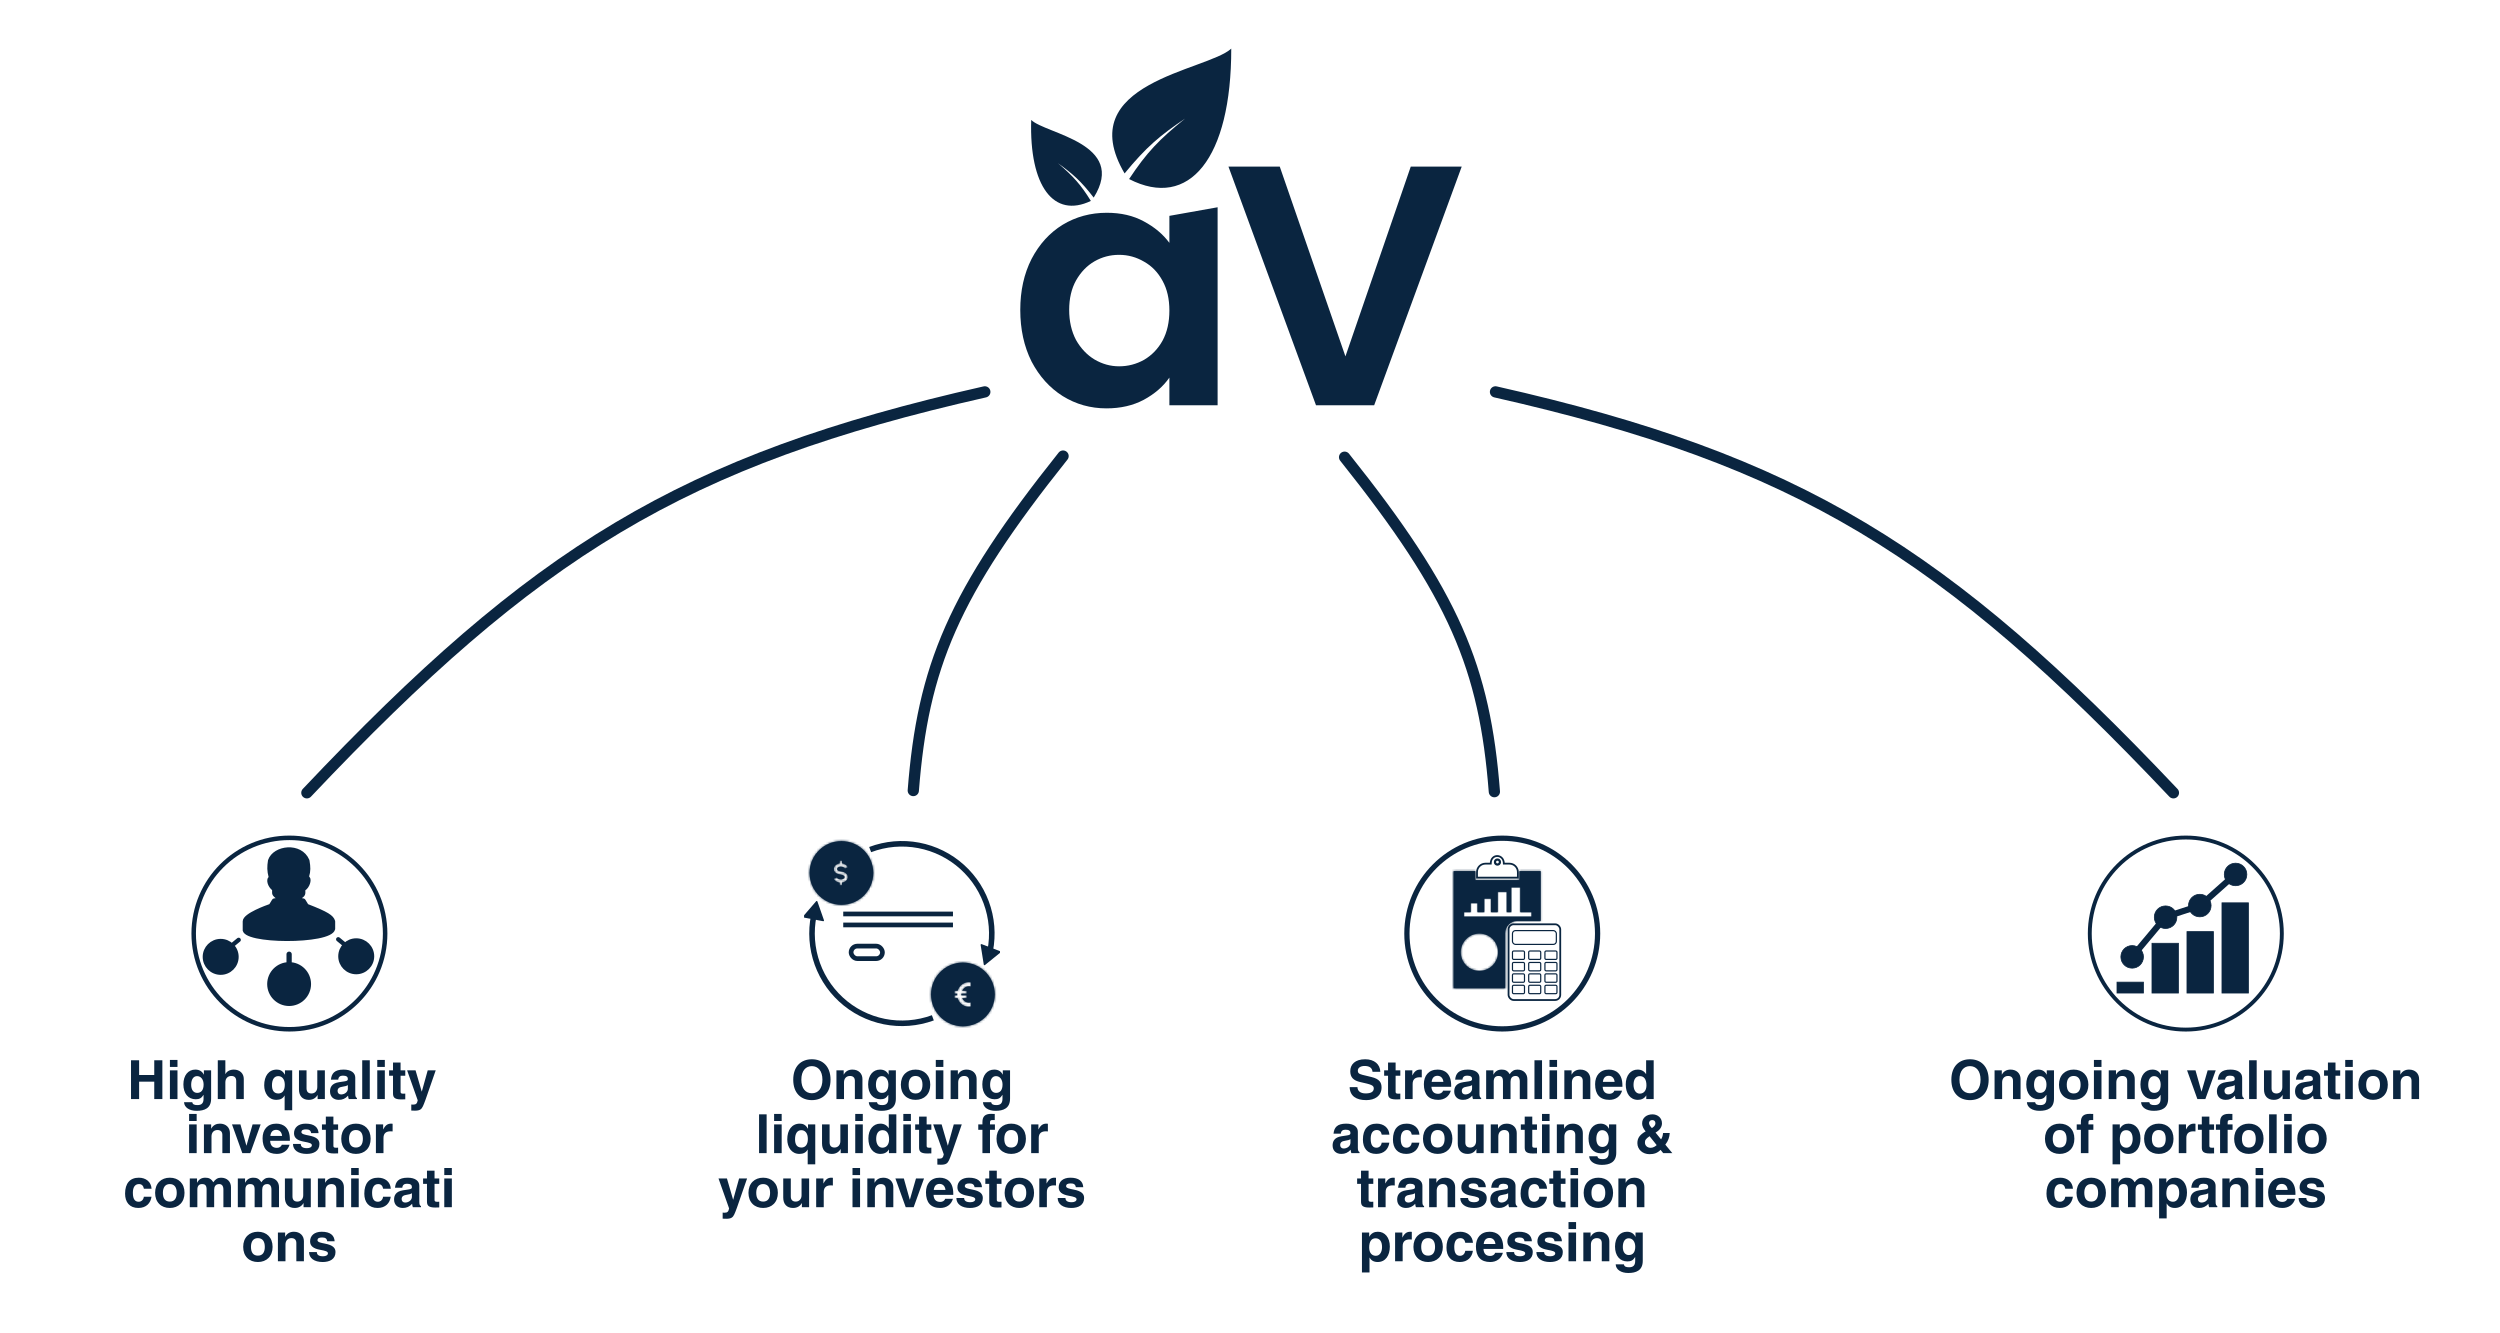 <svg width="1110" height="592" viewBox="0 0 1110 592" fill="none" xmlns="http://www.w3.org/2000/svg">
<path d="M453 137.591C453 129.089 454.67 121.548 458.011 114.969C461.453 108.39 466.059 103.329 471.83 99.787C477.701 96.244 484.231 94.473 491.418 94.473C497.695 94.473 503.162 95.738 507.818 98.269C512.576 100.799 516.373 103.987 519.207 107.833V95.839L540.618 92.024V179.95H519.207V167.652C516.474 171.6 512.678 174.889 507.818 177.521C503.06 180.051 497.543 181.316 491.267 181.316C484.18 181.316 477.701 179.495 471.83 175.851C466.059 172.207 461.453 167.096 458.011 160.516C454.67 153.836 453 146.194 453 137.591ZM519.207 137.895C519.207 132.733 518.195 128.33 516.17 124.686C514.146 120.941 511.412 118.107 507.97 116.184C504.528 114.159 500.833 113.147 496.885 113.147C492.937 113.147 489.293 114.109 485.952 116.032C482.611 117.955 479.878 120.789 477.752 124.534C475.727 128.178 474.715 132.53 474.715 137.591C474.715 142.652 475.727 147.105 477.752 150.952C479.878 154.697 482.611 157.581 485.952 159.606C489.394 161.63 493.038 162.642 496.885 162.642C500.833 162.642 504.528 161.68 507.97 159.757C511.412 157.733 514.146 154.899 516.17 151.255C518.195 147.51 519.207 143.057 519.207 137.895Z" fill="#0A2540"/>
<path d="M649 73.977L610.126 179.95H584.311L545.437 73.977H568.215L597.37 158.239L626.374 73.977H649Z" fill="#0A2540"/>
<path d="M546.676 21.582C546.736 70.258 527.987 93.245 501.32 79.499C509.117 67.698 514.698 61.908 526.188 52.631C515.014 60.187 509.013 65.183 499.317 77.002C475.586 36.541 535.91 31.499 546.676 21.582Z" fill="#0A2540"/>
<path d="M457.857 53.258C456.952 82.792 467.918 97.073 484.344 89.209C479.823 81.909 476.54 78.296 469.734 72.463C476.379 77.247 479.931 80.385 485.603 87.73C500.724 63.603 464.212 59.468 457.857 53.258Z" fill="#0A2540"/>
<path d="M472 202.5C423.195 263.651 409.787 296.047 405.5 351" stroke="#0A2540" stroke-width="5" stroke-linecap="round"/>
<path d="M597 203C645.805 264.151 659.213 296.547 663.5 351.5" stroke="#0A2540" stroke-width="5" stroke-linecap="round"/>
<path d="M437.254 174C302.867 204.39 237.606 244.819 136.254 352" stroke="#0A2540" stroke-width="5" stroke-linecap="round"/>
<path d="M664 174C798.387 204.39 863.648 244.819 965 352" stroke="#0A2540" stroke-width="5" stroke-linecap="round"/>
<path d="M108.521 409.098V412.376C108.521 412.409 108.516 412.444 108.509 412.476C107.187 418.466 146.751 418.701 148.049 412.46C148.054 412.436 148.056 412.413 148.056 412.389V409.151C148.056 409.116 148.051 409.081 148.041 409.048C147.461 407.032 145.297 405.568 136.413 402.123C136.333 402.092 136.263 402.035 136.218 401.962L134.912 399.829C134.851 399.729 134.749 399.662 134.634 399.646L133.711 399.513C133.596 399.497 133.491 399.431 133.439 399.327C133.255 398.96 133.288 398.695 133.484 398.284C133.513 398.224 133.558 398.174 133.612 398.136C134.416 397.58 134.744 397.227 134.816 396.53V395.108C134.816 394.96 134.901 394.826 135.027 394.748C136.762 393.68 137.611 390.657 136.864 389.872C136.664 389.662 136.396 389.37 136.48 389.093C137.202 386.709 137.147 385.049 136.662 382.157C136.658 382.128 136.649 382.098 136.638 382.071C133.492 374.553 121.798 376.019 119.749 382.081C119.742 382.102 119.736 382.124 119.733 382.147C119.324 384.885 119.292 386.509 120.02 389.363C120.068 389.551 119.966 389.742 119.824 389.876C118.944 390.703 119.521 393.206 121.423 394.746C121.518 394.823 121.577 394.939 121.577 395.062V396.53C121.643 397.069 121.93 397.434 122.823 398.16C122.85 398.182 122.874 398.207 122.894 398.235C123.221 398.7 123.216 398.972 122.958 399.356C122.9 399.442 122.807 399.495 122.705 399.51L121.759 399.646C121.644 399.662 121.542 399.729 121.481 399.829L120.18 401.953C120.132 402.032 120.059 402.09 119.972 402.12C118.682 402.564 108.521 406.156 108.521 409.098Z" fill="#0A2540" stroke="#0A2540" stroke-width="1.522" stroke-linejoin="round"/>
<path d="M104.993 424.847C104.993 428.72 101.854 431.859 97.981 431.859C94.108 431.859 90.969 428.72 90.969 424.847C90.969 420.974 94.108 417.835 97.981 417.835C101.854 417.835 104.993 420.974 104.993 424.847Z" fill="#0A2540"/>
<path d="M100.841 421.528L105.96 417.312M104.993 424.847C104.993 428.72 101.854 431.859 97.981 431.859C94.108 431.859 90.969 428.72 90.969 424.847C90.969 420.974 94.108 417.835 97.981 417.835C101.854 417.835 104.993 420.974 104.993 424.847Z" stroke="#0A2540" stroke-width="1.948" stroke-linecap="round"/>
<path d="M151.151 424.589C151.151 428.462 154.291 431.602 158.163 431.602C162.036 431.602 165.176 428.462 165.176 424.589C165.176 420.716 162.036 417.577 158.163 417.577C154.291 417.577 151.151 420.716 151.151 424.589Z" fill="#0A2540"/>
<path d="M155.304 421.27L150.185 417.055M151.151 424.589C151.151 428.462 154.291 431.602 158.163 431.602C162.036 431.602 165.176 428.462 165.176 424.589C165.176 420.716 162.036 417.577 158.163 417.577C154.291 417.577 151.151 420.716 151.151 424.589Z" stroke="#0A2540" stroke-width="1.948" stroke-linecap="round"/>
<path d="M136.938 436.925C136.938 441.659 133.101 445.496 128.367 445.496C123.634 445.496 119.797 441.659 119.797 436.925C119.797 432.192 123.634 428.355 128.367 428.355C133.101 428.355 136.938 432.192 136.938 436.925Z" fill="#0A2540"/>
<path d="M128.367 430.692V423.68M136.938 436.925C136.938 441.659 133.101 445.496 128.367 445.496C123.634 445.496 119.797 441.659 119.797 436.925C119.797 432.192 123.634 428.355 128.367 428.355C133.101 428.355 136.938 432.192 136.938 436.925Z" stroke="#0A2540" stroke-width="2.337" stroke-linecap="round"/>
<circle cx="128.5" cy="414.5" r="42.5" stroke="#0A2540" stroke-width="2"/>
<path d="M58.169 470.768H61.769V477.296H68.489V470.768H72.089V488H68.489V480.272H61.769V488H58.169V470.768ZM75.441 470.6H78.801V473.72H75.441V470.6ZM75.441 475.232H78.801V488H75.441V475.232ZM86.729 474.896C88.529 474.896 89.801 475.712 90.473 477.128H90.521V475.232H93.737V487.808C93.737 492.104 90.761 493.208 87.305 493.208C84.137 493.208 81.809 491.744 81.713 489.368H85.361C85.553 490.376 86.297 490.664 87.689 490.664C89.537 490.664 90.377 489.776 90.377 487.832V486.2L90.329 486.152C89.465 487.592 88.505 488.072 86.921 488.072C83.585 488.072 81.425 485.576 81.425 481.472C81.425 477.392 83.609 474.896 86.729 474.896ZM84.881 481.664C84.881 483.896 85.913 485.24 87.545 485.24C89.393 485.24 90.401 483.92 90.401 481.544C90.401 479.408 89.297 477.8 87.497 477.8C85.889 477.8 84.881 479.24 84.881 481.664ZM96.697 470.768H100.057V476.888H100.105C100.681 475.64 102.193 474.896 103.801 474.896C106.465 474.896 108.241 476.6 108.241 479.072V488H104.881V480.008C104.881 478.472 104.137 477.728 102.697 477.728C101.161 477.728 100.057 478.784 100.057 480.584V488H96.697V470.768ZM122.896 474.896C124.312 474.896 125.488 475.4 126.472 477.128H126.52V475.232H129.736V492.968H126.376V486.416H126.328C125.632 487.76 124.36 488.336 122.704 488.336C119.2 488.336 117.304 485.336 117.304 481.88C117.304 477.752 119.32 474.896 122.896 474.896ZM120.76 481.856C120.76 484.16 121.624 485.504 123.616 485.504C125.248 485.504 126.448 484.304 126.448 481.688C126.448 479.192 125.272 477.8 123.544 477.8C121.792 477.8 120.76 479.24 120.76 481.856ZM132.744 475.232H136.104V483.224C136.104 484.688 136.824 485.504 138.288 485.504C139.8 485.504 140.88 484.4 140.88 482.672V475.232H144.24V488H141.024V486.2H140.976C140.184 487.568 138.888 488.336 137.088 488.336C134.328 488.336 132.744 486.608 132.744 483.728V475.232ZM157.736 478.496V485.624C157.736 486.872 158 487.304 158.48 487.496V488H154.856C154.688 487.496 154.568 487.04 154.544 486.488C153.32 487.808 152.048 488.336 150.416 488.336C148.088 488.336 146.528 486.896 146.528 484.616C146.528 482.96 147.128 480.992 150.536 480.488L152.936 480.128C154.184 479.936 154.448 479.696 154.448 479.048C154.448 478.16 153.896 477.584 152.24 477.584C150.992 477.584 150.296 478.136 150.176 479.36H146.936C147.2 476.672 148.472 474.896 152.552 474.896C155.84 474.896 157.736 476.288 157.736 478.496ZM151.448 485.936C152.936 485.936 154.448 484.928 154.448 483.368V481.784C153.872 482.144 153.344 482.312 152.048 482.504C150.704 482.696 149.888 483.176 149.888 484.4C149.888 485.336 150.512 485.936 151.448 485.936ZM160.824 470.768H164.184V488H160.824V470.768ZM167.504 470.6H170.864V473.72H167.504V470.6ZM167.504 475.232H170.864V488H167.504V475.232ZM174.495 471.776H177.855V475.232H179.943V477.632H177.855V484.76C177.855 485.432 178.143 485.6 179.223 485.6C179.367 485.6 179.607 485.576 179.943 485.552V488.096C179.271 488.12 178.647 488.144 178.143 488.144C174.927 488.144 174.495 487.064 174.495 485.36V477.632H172.767V475.232H174.495V471.776ZM180.76 475.232H184.504L187.24 484.64H187.288L189.904 475.232H193.456L188.968 488.168C188.44 489.656 188.056 490.568 187.768 491.192C187.144 492.488 186.472 493.136 184.216 493.136C183.736 493.136 183.208 493.112 182.608 493.088V490.4C182.872 490.424 183.28 490.448 183.448 490.448C184.792 490.448 185.2 489.896 185.464 488.528L180.76 475.232ZM83.961 494.6H87.321V497.72H83.961V494.6ZM83.961 499.232H87.321V512H83.961V499.232ZM97.648 498.896C100.36 498.896 102.088 500.672 102.088 503.072V512H98.728V503.912C98.728 502.496 97.96 501.728 96.544 501.728C95.008 501.728 93.904 502.784 93.904 504.584V512H90.544V499.232H93.76V501.104H93.808C94.624 499.544 96.04 498.896 97.648 498.896ZM103.007 499.232H106.751L109.391 508.64H109.439L112.151 499.232H115.727L111.119 512H107.591L103.007 499.232ZM128.703 505.928V506.528H119.943C120.063 508.616 121.047 509.648 122.943 509.648C123.879 509.648 124.839 509.192 125.103 508.256H128.559C127.815 510.848 125.703 512.336 122.943 512.336C118.719 512.336 116.583 509.96 116.583 505.376C116.583 501.608 118.719 498.896 122.679 498.896C125.871 498.896 128.703 500.72 128.703 505.928ZM120.039 504.344H125.247C125.079 502.664 124.095 501.656 122.631 501.656C121.095 501.656 120.231 502.592 120.039 504.344ZM135.703 498.896C139.543 498.896 141.295 500.528 141.439 503.12H138.151C137.959 501.848 137.215 501.44 135.871 501.44C134.599 501.44 133.831 501.752 133.831 502.688C133.831 503.552 135.463 503.84 137.071 504.152C140.767 504.848 141.823 506.12 141.823 507.92C141.823 511.04 139.279 512.336 136.159 512.336C132.391 512.336 130.087 510.632 130.087 507.92H133.543C133.543 508.952 134.167 509.792 136.303 509.792C137.647 509.792 138.463 509.24 138.463 508.472C138.463 507.632 137.335 507.344 135.007 506.912C132.031 506.384 130.543 505.256 130.543 503.168C130.543 500.648 132.415 498.896 135.703 498.896ZM144.671 495.776H148.031V499.232H150.119V501.632H148.031V508.76C148.031 509.432 148.319 509.6 149.399 509.6C149.543 509.6 149.783 509.576 150.119 509.552V512.096C149.447 512.12 148.823 512.144 148.319 512.144C145.103 512.144 144.671 511.064 144.671 509.36V501.632H142.943V499.232H144.671V495.776ZM158.039 498.896C161.903 498.896 164.567 501.44 164.567 505.616C164.567 509.792 161.903 512.336 158.039 512.336C154.175 512.336 151.511 509.792 151.511 505.616C151.511 501.392 154.247 498.896 158.039 498.896ZM154.967 505.616C154.967 508.136 155.999 509.504 158.039 509.504C160.127 509.504 161.111 508.04 161.111 505.616C161.111 503.192 160.103 501.728 158.015 501.728C156.071 501.728 154.967 503.12 154.967 505.616ZM173.671 498.896C173.839 498.896 174.055 498.92 174.319 498.944V502.352C174.127 502.328 173.815 502.304 173.407 502.304C171.583 502.304 170.263 503.048 170.263 505.28V512H166.903V499.232H170.119V501.44H170.167C171.151 499.496 172.207 498.896 173.671 498.896ZM67.295 527.792H63.887C63.695 526.64 63.047 525.728 61.727 525.728C59.903 525.728 58.991 527.144 58.991 529.616C58.991 532.76 60.167 533.576 61.583 533.576C62.855 533.576 63.743 532.592 63.863 531.344H67.271C66.887 534.128 64.991 536.336 61.439 536.336C57.503 536.336 55.535 533.768 55.535 529.976C55.535 525.392 57.719 522.896 61.655 522.896C64.703 522.896 67.103 524.672 67.295 527.792ZM75.399 522.896C79.263 522.896 81.927 525.44 81.927 529.616C81.927 533.792 79.263 536.336 75.399 536.336C71.535 536.336 68.871 533.792 68.871 529.616C68.871 525.392 71.607 522.896 75.399 522.896ZM72.327 529.616C72.327 532.136 73.359 533.504 75.399 533.504C77.487 533.504 78.471 532.04 78.471 529.616C78.471 527.192 77.463 525.728 75.375 525.728C73.431 525.728 72.327 527.12 72.327 529.616ZM91.151 522.896C92.687 522.896 93.743 523.328 94.703 524.936C95.591 523.568 96.695 522.896 98.111 522.896C100.871 522.896 102.551 524.696 102.551 527.096V536H99.191V528.152C99.191 526.424 98.399 525.728 97.343 525.728C95.639 525.728 95.087 526.904 95.087 528.32V536H91.727V528.08C91.727 526.328 91.055 525.728 89.711 525.728C88.295 525.728 87.623 526.664 87.623 528.128V536H84.263V523.232H87.479V525.104H87.527C88.295 523.592 89.543 522.896 91.151 522.896ZM112.479 522.896C114.015 522.896 115.071 523.328 116.031 524.936C116.919 523.568 118.023 522.896 119.439 522.896C122.199 522.896 123.879 524.696 123.879 527.096V536H120.519V528.152C120.519 526.424 119.727 525.728 118.671 525.728C116.967 525.728 116.415 526.904 116.415 528.32V536H113.055V528.08C113.055 526.328 112.383 525.728 111.039 525.728C109.623 525.728 108.951 526.664 108.951 528.128V536H105.591V523.232H108.807V525.104H108.855C109.623 523.592 110.871 522.896 112.479 522.896ZM126.498 523.232H129.858V531.224C129.858 532.688 130.578 533.504 132.042 533.504C133.554 533.504 134.634 532.4 134.634 530.672V523.232H137.994V536H134.778V534.2H134.73C133.938 535.568 132.642 536.336 130.842 536.336C128.082 536.336 126.498 534.608 126.498 531.728V523.232ZM148.25 522.896C150.962 522.896 152.69 524.672 152.69 527.072V536H149.33V527.912C149.33 526.496 148.562 525.728 147.146 525.728C145.61 525.728 144.506 526.784 144.506 528.584V536H141.146V523.232H144.362V525.104H144.41C145.226 523.544 146.642 522.896 148.25 522.896ZM155.914 518.6H159.274V521.72H155.914V518.6ZM155.914 523.232H159.274V536H155.914V523.232ZM173.514 527.792H170.106C169.914 526.64 169.266 525.728 167.946 525.728C166.122 525.728 165.21 527.144 165.21 529.616C165.21 532.76 166.386 533.576 167.802 533.576C169.074 533.576 169.962 532.592 170.082 531.344H173.49C173.106 534.128 171.21 536.336 167.658 536.336C163.722 536.336 161.754 533.768 161.754 529.976C161.754 525.392 163.938 522.896 167.874 522.896C170.922 522.896 173.322 524.672 173.514 527.792ZM186.177 526.496V533.624C186.177 534.872 186.441 535.304 186.921 535.496V536H183.297C183.129 535.496 183.009 535.04 182.985 534.488C181.761 535.808 180.489 536.336 178.857 536.336C176.529 536.336 174.969 534.896 174.969 532.616C174.969 530.96 175.569 528.992 178.977 528.488L181.377 528.128C182.625 527.936 182.889 527.696 182.889 527.048C182.889 526.16 182.337 525.584 180.681 525.584C179.433 525.584 178.737 526.136 178.617 527.36H175.377C175.641 524.672 176.913 522.896 180.993 522.896C184.281 522.896 186.177 524.288 186.177 526.496ZM179.889 533.936C181.377 533.936 182.889 532.928 182.889 531.368V529.784C182.313 530.144 181.785 530.312 180.489 530.504C179.145 530.696 178.329 531.176 178.329 532.4C178.329 533.336 178.953 533.936 179.889 533.936ZM189.577 519.776H192.937V523.232H195.025V525.632H192.937V532.76C192.937 533.432 193.225 533.6 194.305 533.6C194.449 533.6 194.689 533.576 195.025 533.552V536.096C194.353 536.12 193.729 536.144 193.225 536.144C190.009 536.144 189.577 535.064 189.577 533.36V525.632H187.849V523.232H189.577V519.776ZM197.258 518.6H200.618V521.72H197.258V518.6ZM197.258 523.232H200.618V536H197.258V523.232ZM114.504 546.896C118.368 546.896 121.032 549.44 121.032 553.616C121.032 557.792 118.368 560.336 114.504 560.336C110.64 560.336 107.976 557.792 107.976 553.616C107.976 549.392 110.712 546.896 114.504 546.896ZM111.432 553.616C111.432 556.136 112.464 557.504 114.504 557.504C116.592 557.504 117.576 556.04 117.576 553.616C117.576 551.192 116.568 549.728 114.48 549.728C112.536 549.728 111.432 551.12 111.432 553.616ZM130.496 546.896C133.208 546.896 134.936 548.672 134.936 551.072V560H131.576V551.912C131.576 550.496 130.808 549.728 129.392 549.728C127.856 549.728 126.752 550.784 126.752 552.584V560H123.392V547.232H126.608V549.104H126.656C127.472 547.544 128.888 546.896 130.496 546.896ZM142.84 546.896C146.68 546.896 148.432 548.528 148.576 551.12H145.288C145.096 549.848 144.352 549.44 143.008 549.44C141.736 549.44 140.968 549.752 140.968 550.688C140.968 551.552 142.6 551.84 144.208 552.152C147.904 552.848 148.96 554.12 148.96 555.92C148.96 559.04 146.416 560.336 143.296 560.336C139.528 560.336 137.224 558.632 137.224 555.92H140.68C140.68 556.952 141.304 557.792 143.44 557.792C144.784 557.792 145.6 557.24 145.6 556.472C145.6 555.632 144.472 555.344 142.144 554.912C139.168 554.384 137.68 553.256 137.68 551.168C137.68 548.648 139.552 546.896 142.84 546.896Z" fill="#0A2540"/>
<g clip-path="url(#clip0_21371_60782)">
<mask id="path-17-inside-1_21371_60782" fill="white">
<rect x="373.355" y="397.102" width="50.808" height="34.452" rx="1.74"/>
</mask>
<rect x="373.355" y="397.102" width="50.808" height="34.452" rx="1.74" stroke="#0A2540" stroke-width="4.176" mask="url(#path-17-inside-1_21371_60782)"/>
<path d="M414.612 453.069C407.509 455.673 399.826 456.269 392.407 454.791C384.988 453.313 378.119 449.818 372.557 444.69C366.995 439.562 362.954 433.001 360.879 425.726C358.803 418.451 358.773 410.745 360.792 403.454L363.171 404.113C361.273 410.967 361.302 418.21 363.253 425.049C365.204 431.887 369.002 438.055 374.231 442.875C379.459 447.695 385.915 450.98 392.889 452.37C399.863 453.759 407.085 453.199 413.762 450.751L414.612 453.069Z" fill="#0A2540"/>
<path d="M385.912 376.061C392.989 373.387 400.666 372.717 408.099 374.123C415.532 375.528 422.434 378.956 428.046 384.029C433.658 389.102 437.763 395.624 439.909 402.878C442.056 410.132 442.161 417.838 440.213 425.148L437.828 424.512C439.659 417.641 439.56 410.398 437.542 403.579C435.524 396.76 431.666 390.629 426.39 385.861C421.115 381.092 414.627 377.87 407.64 376.548C400.653 375.227 393.436 375.857 386.784 378.37L385.912 376.061Z" fill="#0A2540"/>
<path d="M362.37 400.144C362.535 399.952 362.847 400.011 362.93 400.25L365.846 408.585C365.93 408.824 365.723 409.064 365.474 409.017L356.798 407.375C356.549 407.328 356.445 407.029 356.61 406.837L362.37 400.144Z" fill="#0A2540"/>
<path d="M435.408 419.556C435.368 419.306 435.614 419.106 435.851 419.197L444.095 422.36C444.331 422.451 444.381 422.764 444.184 422.923L437.323 428.481C437.126 428.641 436.83 428.527 436.79 428.277L435.408 419.556Z" fill="#0A2540"/>
<line x1="374.398" y1="405.8" x2="423.118" y2="405.8" stroke="#0A2540" stroke-width="2.088"/>
<line x1="374.398" y1="410.675" x2="423.118" y2="410.675" stroke="#0A2540" stroke-width="2.088"/>
<rect x="377.88" y="420.067" width="13.92" height="5.568" rx="2.784" stroke="#0A2540" stroke-width="2.088"/>
<mask id="path-25-inside-2_21371_60782" fill="white">
<path fill-rule="evenodd" clip-rule="evenodd" d="M373.592 401.747C381.41 401.747 387.747 395.41 387.747 387.592C387.747 379.775 381.41 373.438 373.592 373.438C365.775 373.438 359.438 379.775 359.438 387.592C359.438 395.41 365.775 401.747 373.592 401.747ZM372.528 384.907C372.78 384.813 373.047 384.767 373.327 384.771C373.607 384.771 373.869 384.811 374.113 384.89C374.358 384.965 374.565 385.067 374.735 385.197C374.904 385.327 375.017 385.471 375.072 385.629L376.432 385.138C376.31 384.803 376.117 384.511 375.853 384.263C375.592 384.01 375.287 383.807 374.936 383.653C374.585 383.499 374.214 383.399 373.823 383.351V382.139H372.836V383.351C372.358 383.411 371.922 383.551 371.528 383.771C371.138 383.988 370.824 384.272 370.587 384.623C370.355 384.974 370.238 385.375 370.238 385.824C370.238 386.357 370.372 386.791 370.641 387.126C370.913 387.461 371.282 387.723 371.747 387.913C372.212 388.102 372.739 388.242 373.327 388.333C373.595 388.376 373.855 388.439 374.107 388.522C374.36 388.605 374.567 388.717 374.729 388.859C374.89 388.997 374.971 389.175 374.971 389.392C374.971 389.605 374.894 389.792 374.74 389.954C374.587 390.111 374.384 390.236 374.131 390.326C373.883 390.413 373.614 390.457 373.327 390.457C373.047 390.457 372.784 390.417 372.54 390.338C372.295 390.259 372.088 390.155 371.919 390.025C371.749 389.895 371.637 389.751 371.581 389.593L370.227 390.09C370.349 390.421 370.538 390.711 370.794 390.959C371.055 391.208 371.36 391.409 371.711 391.563C372.062 391.717 372.437 391.817 372.836 391.865V393.071H373.823V391.865C374.301 391.805 374.735 391.665 375.125 391.445C375.519 391.224 375.833 390.94 376.066 390.593C376.298 390.242 376.415 389.841 376.415 389.392C376.415 388.899 376.273 388.483 375.989 388.143C375.705 387.8 375.328 387.526 374.859 387.321C374.389 387.116 373.879 386.97 373.327 386.883C373.023 386.832 372.747 386.777 372.498 386.718C372.25 386.655 372.051 386.556 371.901 386.422C371.755 386.288 371.682 386.089 371.682 385.824C371.682 385.619 371.761 385.438 371.919 385.28C372.076 385.122 372.279 384.998 372.528 384.907Z"/>
</mask>
<path fill-rule="evenodd" clip-rule="evenodd" d="M373.592 401.747C381.41 401.747 387.747 395.41 387.747 387.592C387.747 379.775 381.41 373.438 373.592 373.438C365.775 373.438 359.438 379.775 359.438 387.592C359.438 395.41 365.775 401.747 373.592 401.747ZM372.528 384.907C372.78 384.813 373.047 384.767 373.327 384.771C373.607 384.771 373.869 384.811 374.113 384.89C374.358 384.965 374.565 385.067 374.735 385.197C374.904 385.327 375.017 385.471 375.072 385.629L376.432 385.138C376.31 384.803 376.117 384.511 375.853 384.263C375.592 384.01 375.287 383.807 374.936 383.653C374.585 383.499 374.214 383.399 373.823 383.351V382.139H372.836V383.351C372.358 383.411 371.922 383.551 371.528 383.771C371.138 383.988 370.824 384.272 370.587 384.623C370.355 384.974 370.238 385.375 370.238 385.824C370.238 386.357 370.372 386.791 370.641 387.126C370.913 387.461 371.282 387.723 371.747 387.913C372.212 388.102 372.739 388.242 373.327 388.333C373.595 388.376 373.855 388.439 374.107 388.522C374.36 388.605 374.567 388.717 374.729 388.859C374.89 388.997 374.971 389.175 374.971 389.392C374.971 389.605 374.894 389.792 374.74 389.954C374.587 390.111 374.384 390.236 374.131 390.326C373.883 390.413 373.614 390.457 373.327 390.457C373.047 390.457 372.784 390.417 372.54 390.338C372.295 390.259 372.088 390.155 371.919 390.025C371.749 389.895 371.637 389.751 371.581 389.593L370.227 390.09C370.349 390.421 370.538 390.711 370.794 390.959C371.055 391.208 371.36 391.409 371.711 391.563C372.062 391.717 372.437 391.817 372.836 391.865V393.071H373.823V391.865C374.301 391.805 374.735 391.665 375.125 391.445C375.519 391.224 375.833 390.94 376.066 390.593C376.298 390.242 376.415 389.841 376.415 389.392C376.415 388.899 376.273 388.483 375.989 388.143C375.705 387.8 375.328 387.526 374.859 387.321C374.389 387.116 373.879 386.97 373.327 386.883C373.023 386.832 372.747 386.777 372.498 386.718C372.25 386.655 372.051 386.556 371.901 386.422C371.755 386.288 371.682 386.089 371.682 385.824C371.682 385.619 371.761 385.438 371.919 385.28C372.076 385.122 372.279 384.998 372.528 384.907Z" fill="#0A2540"/>
<path d="M373.327 384.771L373.297 386.859L373.312 386.859H373.327V384.771ZM372.528 384.907L373.244 386.869L373.252 386.866L373.261 386.862L372.528 384.907ZM374.113 384.89L373.472 386.877L373.487 386.881L373.502 386.886L374.113 384.89ZM374.735 385.197L373.463 386.854L373.463 386.854L374.735 385.197ZM375.072 385.629L373.101 386.319L373.797 388.309L375.781 387.593L375.072 385.629ZM376.432 385.138L377.141 387.102L379.112 386.391L378.394 384.423L376.432 385.138ZM375.853 384.263L374.399 385.761L374.411 385.773L374.422 385.784L375.853 384.263ZM373.823 383.351H371.735V385.202L373.572 385.424L373.823 383.351ZM373.823 382.139H375.911V380.051H373.823V382.139ZM372.836 382.139V380.051H370.748V382.139H372.836ZM372.836 383.351L373.092 385.424L374.924 385.197V383.351H372.836ZM371.528 383.771L372.542 385.597L372.548 385.593L371.528 383.771ZM370.587 384.623L368.856 383.456L368.852 383.463L368.847 383.47L370.587 384.623ZM370.641 387.126L369.01 388.43L369.015 388.436L369.02 388.442L370.641 387.126ZM371.747 387.913L370.96 389.847H370.96L371.747 387.913ZM373.327 388.333L373.66 386.272L373.653 386.27L373.645 386.269L373.327 388.333ZM374.107 388.522L374.758 386.538L374.758 386.538L374.107 388.522ZM374.729 388.859L373.351 390.428L373.362 390.438L373.373 390.447L374.729 388.859ZM374.74 389.954L376.235 391.411L376.244 391.402L376.253 391.393L374.74 389.954ZM374.131 390.326L374.82 392.298L374.828 392.295L374.837 392.291L374.131 390.326ZM371.919 390.025L373.19 388.368L373.19 388.368L371.919 390.025ZM371.581 389.593L373.552 388.903L372.852 386.903L370.862 387.633L371.581 389.593ZM370.227 390.09L369.508 388.129L367.543 388.85L368.268 390.813L370.227 390.09ZM370.794 390.959L369.341 392.459L369.347 392.464L369.353 392.47L370.794 390.959ZM372.836 391.865H374.924V390.01L373.082 389.791L372.836 391.865ZM372.836 393.071H370.748V395.159H372.836V393.071ZM373.823 393.071V395.159H375.911V393.071H373.823ZM373.823 391.865L373.567 389.792L371.735 390.019V391.865H373.823ZM375.125 391.445L374.105 389.623L374.097 389.627L375.125 391.445ZM376.066 390.593L377.8 391.755L377.806 391.746L376.066 390.593ZM375.989 388.143L374.38 389.475L374.388 389.484L375.989 388.143ZM374.859 387.321L375.695 385.408L375.695 385.408L374.859 387.321ZM373.327 386.883L372.979 388.942L372.991 388.944L373.002 388.946L373.327 386.883ZM372.498 386.718L371.984 388.741L371.999 388.745L372.015 388.749L372.498 386.718ZM371.901 386.422L370.488 387.959L370.498 387.969L370.509 387.978L371.901 386.422ZM371.919 385.28L373.395 386.757L373.395 386.757L371.919 385.28ZM385.659 387.592C385.659 394.257 380.257 399.659 373.592 399.659V403.835C382.563 403.835 389.835 396.563 389.835 387.592H385.659ZM373.592 375.525C380.257 375.525 385.659 380.928 385.659 387.592H389.835C389.835 378.622 382.563 371.35 373.592 371.35V375.525ZM361.525 387.592C361.525 380.928 366.928 375.525 373.592 375.525V371.35C364.622 371.35 357.35 378.622 357.35 387.592H361.525ZM373.592 399.659C366.928 399.659 361.525 394.257 361.525 387.592H357.35C357.35 396.563 364.622 403.835 373.592 403.835V399.659ZM373.356 382.683C372.826 382.676 372.3 382.763 371.795 382.952L373.261 386.862C373.263 386.862 373.265 386.861 373.268 386.861C373.271 386.86 373.28 386.859 373.297 386.859L373.356 382.683ZM374.754 382.902C374.285 382.751 373.805 382.683 373.327 382.683V386.859C373.408 386.859 373.453 386.87 373.472 386.877L374.754 382.902ZM376.006 383.541C375.604 383.232 375.162 383.027 374.725 382.893L373.502 386.886C373.553 386.902 373.526 386.902 373.463 386.854L376.006 383.541ZM377.043 384.939C376.82 384.304 376.408 383.85 376.006 383.541L373.463 386.854C373.4 386.805 373.213 386.638 373.101 386.319L377.043 384.939ZM375.724 383.174L374.363 383.665L375.781 387.593L377.141 387.102L375.724 383.174ZM374.422 385.784C374.453 385.813 374.462 385.83 374.471 385.853L378.394 384.423C378.158 383.776 377.781 383.209 377.283 382.741L374.422 385.784ZM374.098 385.566C374.234 385.625 374.328 385.692 374.399 385.761L377.306 382.764C376.857 382.328 376.34 381.989 375.774 381.741L374.098 385.566ZM373.572 385.424C373.766 385.448 373.938 385.496 374.098 385.566L375.774 381.741C375.231 381.503 374.662 381.35 374.075 381.279L373.572 385.424ZM371.735 382.139V383.351H375.911V382.139H371.735ZM372.836 384.227H373.823V380.051H372.836V384.227ZM374.924 383.351V382.139H370.748V383.351H374.924ZM372.548 385.593C372.692 385.513 372.866 385.452 373.092 385.424L372.579 381.279C371.85 381.37 371.153 381.588 370.508 381.95L372.548 385.593ZM372.319 385.791C372.361 385.727 372.423 385.663 372.542 385.597L370.514 381.946C369.852 382.314 369.287 382.817 368.856 383.456L372.319 385.791ZM372.326 385.824C372.326 385.802 372.328 385.788 372.329 385.78C372.33 385.772 372.331 385.769 372.331 385.77C372.33 385.771 372.33 385.773 372.328 385.776C372.327 385.778 372.327 385.779 372.328 385.777L368.847 383.47C368.372 384.186 368.15 384.993 368.15 385.824H372.326ZM372.271 385.821C372.289 385.844 372.304 385.867 372.315 385.888C372.326 385.91 372.332 385.925 372.334 385.932C372.338 385.946 372.326 385.917 372.326 385.824H368.15C368.15 386.714 368.38 387.643 369.01 388.43L372.271 385.821ZM372.534 385.979C372.34 385.9 372.278 385.83 372.262 385.81L369.02 388.442C369.547 389.092 370.223 389.547 370.96 389.847L372.534 385.979ZM373.645 386.269C373.19 386.199 372.824 386.097 372.534 385.979L370.96 389.847C371.601 390.107 372.288 390.285 373.008 390.396L373.645 386.269ZM374.758 386.538C374.4 386.421 374.033 386.332 373.66 386.272L372.993 390.394C373.156 390.42 373.31 390.458 373.456 390.506L374.758 386.538ZM376.106 387.29C375.689 386.924 375.218 386.689 374.758 386.538L373.456 390.506C373.502 390.521 373.444 390.51 373.351 390.428L376.106 387.29ZM377.059 389.392C377.059 388.578 376.721 387.815 376.084 387.271L373.373 390.447C373.243 390.336 373.108 390.175 373.01 389.961C372.914 389.749 372.883 389.548 372.883 389.392H377.059ZM376.253 391.393C376.757 390.863 377.059 390.168 377.059 389.392H372.883C372.883 389.24 372.912 389.07 372.982 388.899C373.051 388.73 373.144 388.602 373.228 388.515L376.253 391.393ZM374.837 392.291C375.324 392.116 375.818 391.84 376.235 391.411L373.245 388.496C373.356 388.383 373.443 388.355 373.425 388.361L374.837 392.291ZM373.327 392.545C373.827 392.545 374.33 392.469 374.82 392.298L373.443 388.355C373.435 388.358 373.402 388.369 373.327 388.369V392.545ZM371.899 392.325C372.368 392.477 372.848 392.545 373.327 392.545V388.369C373.245 388.369 373.2 388.357 373.181 388.351L371.899 392.325ZM370.647 391.681C371.04 391.983 371.471 392.188 371.899 392.325L373.181 388.351C373.151 388.341 373.139 388.335 373.142 388.337C373.145 388.338 373.163 388.348 373.19 388.368L370.647 391.681ZM369.611 390.283C369.833 390.918 370.245 391.372 370.647 391.681L373.19 388.368C373.253 388.417 373.44 388.584 373.552 388.903L369.611 390.283ZM370.946 392.05L372.3 391.553L370.862 387.633L369.508 388.129L370.946 392.05ZM372.248 389.46C372.213 389.427 372.198 389.401 372.185 389.367L368.268 390.813C368.499 391.441 368.863 391.995 369.341 392.459L372.248 389.46ZM372.55 389.65C372.407 389.588 372.309 389.519 372.236 389.449L369.353 392.47C369.8 392.897 370.314 393.23 370.873 393.475L372.55 389.65ZM373.082 389.791C372.878 389.767 372.704 389.718 372.55 389.65L370.873 393.475C371.421 393.715 371.996 393.868 372.589 393.938L373.082 389.791ZM374.924 393.071V391.865H370.748V393.071H374.924ZM373.823 390.983H372.836V395.159H373.823V390.983ZM371.735 391.865V393.071H375.911V391.865H371.735ZM374.097 389.627C373.961 389.704 373.792 389.764 373.567 389.792L374.08 393.937C374.809 393.846 375.508 393.627 376.153 393.262L374.097 389.627ZM374.331 389.43C374.296 389.482 374.237 389.549 374.105 389.623L376.145 393.266C376.802 392.898 377.37 392.397 377.8 391.755L374.331 389.43ZM374.327 389.392C374.327 389.414 374.325 389.428 374.324 389.436C374.323 389.444 374.322 389.447 374.322 389.446C374.323 389.445 374.323 389.443 374.325 389.44C374.326 389.438 374.327 389.437 374.325 389.439L377.806 391.746C378.281 391.03 378.503 390.223 378.503 389.392H374.327ZM374.388 389.484C374.378 389.473 374.367 389.457 374.356 389.438C374.346 389.419 374.338 389.4 374.332 389.384C374.321 389.351 374.327 389.347 374.327 389.392H378.503C378.503 388.468 378.225 387.561 377.59 386.803L374.388 389.484ZM374.023 389.234C374.238 389.328 374.334 389.419 374.38 389.475L377.597 386.812C377.076 386.182 376.419 385.724 375.695 385.408L374.023 389.234ZM373.002 388.946C373.394 389.008 373.731 389.107 374.023 389.234L375.695 385.408C375.048 385.125 374.363 384.933 373.651 384.821L373.002 388.946ZM372.015 388.749C372.316 388.821 372.639 388.885 372.979 388.942L373.674 384.824C373.407 384.779 373.177 384.733 372.982 384.686L372.015 388.749ZM370.509 387.978C370.969 388.39 371.497 388.618 371.984 388.741L373.012 384.694C373.003 384.691 373.133 384.722 373.293 384.866L370.509 387.978ZM369.594 385.824C369.594 386.469 369.782 387.31 370.488 387.959L373.314 384.884C373.503 385.059 373.627 385.263 373.697 385.454C373.763 385.633 373.77 385.769 373.77 385.824H369.594ZM370.442 383.804C369.931 384.315 369.594 385.014 369.594 385.824H373.77C373.77 385.998 373.735 386.185 373.656 386.367C373.578 386.545 373.478 386.674 373.395 386.757L370.442 383.804ZM371.812 382.946C371.33 383.122 370.851 383.395 370.442 383.804L373.395 386.757C373.301 386.85 373.229 386.874 373.244 386.869L371.812 382.946Z" fill="#0A2540" mask="url(#path-25-inside-2_21371_60782)"/>
<mask id="path-27-inside-3_21371_60782" fill="white">
<path fill-rule="evenodd" clip-rule="evenodd" d="M427.53 455.685C435.347 455.685 441.685 449.347 441.685 441.53C441.685 433.712 435.347 427.375 427.53 427.375C419.712 427.375 413.375 433.712 413.375 441.53C413.375 449.347 419.712 455.685 427.53 455.685ZM429.109 446.896C429.732 447.032 430.38 447.044 431.052 446.934V445.036C430.646 445.146 430.249 445.184 429.862 445.149C429.481 445.109 429.119 445.006 428.778 444.84C428.436 444.669 428.13 444.444 427.859 444.162C427.593 443.881 427.374 443.552 427.204 443.176H429.23V441.918H426.827L426.812 441.187H429.23V439.93H427.189C427.354 439.558 427.57 439.232 427.836 438.95C428.102 438.669 428.404 438.441 428.74 438.265C429.082 438.089 429.446 437.981 429.832 437.941C430.224 437.896 430.631 437.931 431.052 438.047V436.149C430.38 436.038 429.734 436.051 429.117 436.186C428.499 436.317 427.929 436.553 427.407 436.894C426.885 437.236 426.433 437.665 426.051 438.182C425.67 438.694 425.386 439.277 425.2 439.93H423.814V441.187H424.974V441.918H423.814V443.176H425.2C425.391 443.818 425.675 444.396 426.051 444.908C426.428 445.415 426.875 445.839 427.392 446.181C427.914 446.522 428.487 446.761 429.109 446.896Z"/>
</mask>
<path fill-rule="evenodd" clip-rule="evenodd" d="M427.53 455.685C435.347 455.685 441.685 449.347 441.685 441.53C441.685 433.712 435.347 427.375 427.53 427.375C419.712 427.375 413.375 433.712 413.375 441.53C413.375 449.347 419.712 455.685 427.53 455.685ZM429.109 446.896C429.732 447.032 430.38 447.044 431.052 446.934V445.036C430.646 445.146 430.249 445.184 429.862 445.149C429.481 445.109 429.119 445.006 428.778 444.84C428.436 444.669 428.13 444.444 427.859 444.162C427.593 443.881 427.374 443.552 427.204 443.176H429.23V441.918H426.827L426.812 441.187H429.23V439.93H427.189C427.354 439.558 427.57 439.232 427.836 438.95C428.102 438.669 428.404 438.441 428.74 438.265C429.082 438.089 429.446 437.981 429.832 437.941C430.224 437.896 430.631 437.931 431.052 438.047V436.149C430.38 436.038 429.734 436.051 429.117 436.186C428.499 436.317 427.929 436.553 427.407 436.894C426.885 437.236 426.433 437.665 426.051 438.182C425.67 438.694 425.386 439.277 425.2 439.93H423.814V441.187H424.974V441.918H423.814V443.176H425.2C425.391 443.818 425.675 444.396 426.051 444.908C426.428 445.415 426.875 445.839 427.392 446.181C427.914 446.522 428.487 446.761 429.109 446.896Z" fill="#0A2540"/>
<path d="M431.052 446.934L431.391 448.994L433.14 448.707V446.934H431.052ZM431.052 445.036H433.14V442.305L430.505 443.021L431.052 445.036ZM429.862 445.149L429.644 447.226L429.659 447.227L429.673 447.228L429.862 445.149ZM428.778 444.84L427.844 446.708L427.855 446.713L427.866 446.719L428.778 444.84ZM427.859 444.162L426.342 445.598L426.349 445.605L426.356 445.612L427.859 444.162ZM427.204 443.176V441.088H423.965L425.302 444.038L427.204 443.176ZM429.23 443.176V445.264H431.318V443.176H429.23ZM429.23 441.918H431.318V439.83H429.23V441.918ZM426.827 441.918L424.74 441.961L424.782 444.006H426.827V441.918ZM426.812 441.187V439.099H424.681L424.725 441.23L426.812 441.187ZM429.23 441.187V443.275H431.318V441.187H429.23ZM429.23 439.93H431.318V437.842H429.23V439.93ZM427.189 439.93L425.282 439.079L423.971 442.018H427.189V439.93ZM427.836 438.95L426.32 437.515L426.32 437.515L427.836 438.95ZM428.74 438.265L427.785 436.408L427.773 436.414L428.74 438.265ZM429.832 437.941L430.048 440.018L430.06 440.017L430.072 440.015L429.832 437.941ZM431.052 438.047L430.501 440.06L433.14 440.783V438.047H431.052ZM431.052 436.149H433.14V434.375L431.391 434.088L431.052 436.149ZM429.117 436.186L429.549 438.229L429.557 438.227L429.564 438.226L429.117 436.186ZM426.051 438.182L427.726 439.43L427.731 439.422L426.051 438.182ZM425.2 439.93V442.018H426.777L427.209 440.501L425.2 439.93ZM423.814 439.93V437.842H421.726V439.93H423.814ZM423.814 441.187H421.726V443.275H423.814V441.187ZM424.974 441.187H427.062V439.099H424.974V441.187ZM424.974 441.918V444.006H427.062V441.918H424.974ZM423.814 441.918V439.83H421.726V441.918H423.814ZM423.814 443.176H421.726V445.264H423.814V443.176ZM425.2 443.176L427.202 442.581L426.758 441.088H425.2V443.176ZM426.051 444.908L424.369 446.145L424.375 446.153L426.051 444.908ZM427.392 446.181L426.242 447.923L426.249 447.928L427.392 446.181ZM439.597 441.53C439.597 448.194 434.194 453.597 427.53 453.597V457.773C436.501 457.773 443.773 450.501 443.773 441.53H439.597ZM427.53 429.463C434.194 429.463 439.597 434.866 439.597 441.53H443.773C443.773 432.559 436.501 425.287 427.53 425.287V429.463ZM415.463 441.53C415.463 434.866 420.866 429.463 427.53 429.463V425.287C418.559 425.287 411.287 432.559 411.287 441.53H415.463ZM427.53 453.597C420.866 453.597 415.463 448.194 415.463 441.53H411.287C411.287 450.501 418.559 457.773 427.53 457.773V453.597ZM430.714 444.874C430.283 444.944 429.901 444.932 429.553 444.856L428.665 448.937C429.562 449.132 430.476 449.144 431.391 448.994L430.714 444.874ZM428.964 445.036V446.934H433.14V445.036H428.964ZM429.673 447.228C430.328 447.288 430.974 447.221 431.6 447.051L430.505 443.021C430.318 443.072 430.17 443.08 430.051 443.07L429.673 447.228ZM427.866 446.719C428.428 446.991 429.024 447.16 429.644 447.226L430.081 443.072C429.937 443.057 429.811 443.021 429.689 442.962L427.866 446.719ZM426.356 445.612C426.788 446.06 427.286 446.428 427.844 446.708L429.712 442.973C429.587 442.91 429.472 442.827 429.362 442.713L426.356 445.612ZM425.302 444.038C425.562 444.611 425.906 445.137 426.342 445.598L429.375 442.727C429.279 442.625 429.187 442.493 429.105 442.314L425.302 444.038ZM429.23 441.088H427.204V445.264H429.23V441.088ZM427.142 441.918V443.176H431.318V441.918H427.142ZM426.827 444.006H429.23V439.83H426.827V444.006ZM424.725 441.23L424.74 441.961L428.915 441.875L428.9 441.144L424.725 441.23ZM429.23 439.099H426.812V443.275H429.23V439.099ZM427.142 439.93V441.187H431.318V439.93H427.142ZM427.189 442.018H429.23V437.842H427.189V442.018ZM426.32 437.515C425.883 437.976 425.539 438.503 425.282 439.079L429.096 440.78C429.17 440.613 429.257 440.487 429.353 440.386L426.32 437.515ZM427.773 436.414C427.228 436.699 426.742 437.069 426.32 437.515L429.353 440.386C429.463 440.269 429.58 440.182 429.707 440.116L427.773 436.414ZM429.616 435.864C428.975 435.931 428.36 436.113 427.785 436.408L429.696 440.122C429.804 440.066 429.916 440.032 430.048 440.018L429.616 435.864ZM431.604 436.033C430.953 435.854 430.277 435.788 429.593 435.867L430.072 440.015C430.171 440.004 430.308 440.008 430.501 440.06L431.604 436.033ZM428.964 436.149V438.047H433.14V436.149H428.964ZM429.564 438.226C429.904 438.151 430.282 438.138 430.714 438.209L431.391 434.088C430.477 433.938 429.565 433.95 428.669 434.147L429.564 438.226ZM428.55 438.642C428.853 438.444 429.181 438.307 429.549 438.229L428.685 434.143C427.817 434.327 427.006 434.662 426.264 435.147L428.55 438.642ZM427.731 439.422C427.97 439.099 428.242 438.843 428.55 438.642L426.264 435.147C425.528 435.628 424.896 436.231 424.371 436.942L427.731 439.422ZM427.209 440.501C427.329 440.077 427.505 439.726 427.726 439.43L424.377 436.935C423.835 437.662 423.443 438.477 423.192 439.358L427.209 440.501ZM423.814 442.018H425.2V437.842H423.814V442.018ZM425.902 441.187V439.93H421.726V441.187H425.902ZM424.974 439.099H423.814V443.275H424.974V439.099ZM427.062 441.918V441.187H422.886V441.918H427.062ZM423.814 444.006H424.974V439.83H423.814V444.006ZM425.902 443.176V441.918H421.726V443.176H425.902ZM425.2 441.088H423.814V445.264H425.2V441.088ZM427.734 443.671C427.507 443.363 427.328 443.006 427.202 442.581L423.199 443.77C423.454 444.631 423.842 445.428 424.369 446.145L427.734 443.671ZM428.542 444.438C428.232 444.233 427.962 443.979 427.728 443.663L424.375 446.153C424.894 446.851 425.518 447.445 426.242 447.923L428.542 444.438ZM429.553 444.856C429.174 444.774 428.839 444.632 428.535 444.433L426.249 447.928C426.989 448.412 427.799 448.748 428.665 448.937L429.553 444.856Z" fill="#0A2540" mask="url(#path-27-inside-3_21371_60782)"/>
</g>
<path d="M368.757 479.384C368.757 485.432 365.157 488.456 360.477 488.456C355.797 488.456 352.197 485.48 352.197 479.384C352.197 473.408 355.701 470.312 360.477 470.312C365.301 470.312 368.757 473.504 368.757 479.384ZM360.477 485.408C363.261 485.408 365.157 483.32 365.157 479.384C365.157 475.472 363.237 473.36 360.453 473.36C357.765 473.36 355.797 475.424 355.797 479.384C355.797 483.32 357.693 485.408 360.477 485.408ZM378.484 474.896C381.196 474.896 382.924 476.672 382.924 479.072V488H379.564V479.912C379.564 478.496 378.796 477.728 377.38 477.728C375.844 477.728 374.74 478.784 374.74 480.584V488H371.38V475.232H374.596V477.104H374.644C375.46 475.544 376.876 474.896 378.484 474.896ZM390.756 474.896C392.556 474.896 393.828 475.712 394.5 477.128H394.548V475.232H397.764V487.808C397.764 492.104 394.788 493.208 391.332 493.208C388.164 493.208 385.836 491.744 385.74 489.368H389.388C389.58 490.376 390.324 490.664 391.716 490.664C393.564 490.664 394.404 489.776 394.404 487.832V486.2L394.356 486.152C393.492 487.592 392.532 488.072 390.948 488.072C387.612 488.072 385.452 485.576 385.452 481.472C385.452 477.392 387.636 474.896 390.756 474.896ZM388.908 481.664C388.908 483.896 389.94 485.24 391.572 485.24C393.42 485.24 394.428 483.92 394.428 481.544C394.428 479.408 393.324 477.8 391.524 477.8C389.916 477.8 388.908 479.24 388.908 481.664ZM406.508 474.896C410.372 474.896 413.036 477.44 413.036 481.616C413.036 485.792 410.372 488.336 406.508 488.336C402.644 488.336 399.98 485.792 399.98 481.616C399.98 477.392 402.716 474.896 406.508 474.896ZM403.436 481.616C403.436 484.136 404.468 485.504 406.508 485.504C408.596 485.504 409.58 484.04 409.58 481.616C409.58 479.192 408.572 477.728 406.484 477.728C404.54 477.728 403.436 479.12 403.436 481.616ZM415.492 470.6H418.852V473.72H415.492V470.6ZM415.492 475.232H418.852V488H415.492V475.232ZM429.18 474.896C431.892 474.896 433.62 476.672 433.62 479.072V488H430.26V479.912C430.26 478.496 429.492 477.728 428.076 477.728C426.54 477.728 425.436 478.784 425.436 480.584V488H422.076V475.232H425.292V477.104H425.34C426.156 475.544 427.572 474.896 429.18 474.896ZM441.452 474.896C443.252 474.896 444.524 475.712 445.196 477.128H445.244V475.232H448.46V487.808C448.46 492.104 445.484 493.208 442.028 493.208C438.86 493.208 436.532 491.744 436.436 489.368H440.084C440.276 490.376 441.02 490.664 442.412 490.664C444.26 490.664 445.1 489.776 445.1 487.832V486.2L445.052 486.152C444.188 487.592 443.228 488.072 441.644 488.072C438.308 488.072 436.148 485.576 436.148 481.472C436.148 477.392 438.332 474.896 441.452 474.896ZM439.604 481.664C439.604 483.896 440.636 485.24 442.268 485.24C444.116 485.24 445.124 483.92 445.124 481.544C445.124 479.408 444.02 477.8 442.22 477.8C440.612 477.8 439.604 479.24 439.604 481.664ZM337.023 494.768H340.383V512H337.023V494.768ZM343.703 494.6H347.063V497.72H343.703V494.6ZM343.703 499.232H347.063V512H343.703V499.232ZM355.135 498.896C356.551 498.896 357.727 499.4 358.711 501.128H358.759V499.232H361.975V516.968H358.615V510.416H358.567C357.871 511.76 356.599 512.336 354.943 512.336C351.439 512.336 349.543 509.336 349.543 505.88C349.543 501.752 351.559 498.896 355.135 498.896ZM352.999 505.856C352.999 508.16 353.863 509.504 355.855 509.504C357.487 509.504 358.687 508.304 358.687 505.688C358.687 503.192 357.511 501.8 355.783 501.8C354.031 501.8 352.999 503.24 352.999 505.856ZM364.982 499.232H368.342V507.224C368.342 508.688 369.062 509.504 370.526 509.504C372.038 509.504 373.118 508.4 373.118 506.672V499.232H376.478V512H373.262V510.2H373.214C372.422 511.568 371.126 512.336 369.326 512.336C366.566 512.336 364.982 510.608 364.982 507.728V499.232ZM379.726 494.6H383.086V497.72H379.726V494.6ZM379.726 499.232H383.086V512H379.726V499.232ZM394.614 494.768H397.974V512H394.686V510.392H394.638C393.798 511.832 392.358 512.336 390.942 512.336C387.558 512.336 385.566 509.528 385.566 505.472C385.566 501.44 387.774 498.896 390.87 498.896C392.526 498.896 393.774 499.616 394.566 500.888H394.614V494.768ZM391.782 509.576C393.63 509.576 394.758 508.136 394.758 505.904C394.758 503.336 393.798 501.8 391.854 501.8C390.054 501.8 389.022 503.216 389.022 505.688C389.022 507.896 390.054 509.576 391.782 509.576ZM401.078 494.6H404.438V497.72H401.078V494.6ZM401.078 499.232H404.438V512H401.078V499.232ZM408.07 495.776H411.43V499.232H413.518V501.632H411.43V508.76C411.43 509.432 411.718 509.6 412.798 509.6C412.942 509.6 413.182 509.576 413.518 509.552V512.096C412.846 512.12 412.222 512.144 411.718 512.144C408.502 512.144 408.07 511.064 408.07 509.36V501.632H406.342V499.232H408.07V495.776ZM414.334 499.232H418.078L420.814 508.64H420.862L423.478 499.232H427.03L422.542 512.168C422.014 513.656 421.63 514.568 421.342 515.192C420.718 516.488 420.046 517.136 417.79 517.136C417.31 517.136 416.782 517.112 416.182 517.088V514.4C416.446 514.424 416.854 514.448 417.022 514.448C418.366 514.448 418.774 513.896 419.038 512.528L414.334 499.232ZM440.061 494.552C440.589 494.552 441.117 494.576 441.669 494.6V497.312H440.781C439.797 497.312 439.557 497.432 439.557 498.56V499.232H441.741V501.632H439.557V512H436.197V501.632H434.349V499.232H436.197V498.224C436.197 495.656 437.421 494.552 440.061 494.552ZM448.977 498.896C452.841 498.896 455.505 501.44 455.505 505.616C455.505 509.792 452.841 512.336 448.977 512.336C445.113 512.336 442.449 509.792 442.449 505.616C442.449 501.392 445.185 498.896 448.977 498.896ZM445.905 505.616C445.905 508.136 446.937 509.504 448.977 509.504C451.065 509.504 452.049 508.04 452.049 505.616C452.049 503.192 451.041 501.728 448.953 501.728C447.009 501.728 445.905 503.12 445.905 505.616ZM464.609 498.896C464.777 498.896 464.993 498.92 465.257 498.944V502.352C465.065 502.328 464.753 502.304 464.345 502.304C462.521 502.304 461.201 503.048 461.201 505.28V512H457.841V499.232H461.057V501.44H461.105C462.089 499.496 463.145 498.896 464.609 498.896ZM319.013 523.232H322.757L325.493 532.64H325.541L328.157 523.232H331.709L327.221 536.168C326.693 537.656 326.309 538.568 326.021 539.192C325.397 540.488 324.725 541.136 322.469 541.136C321.989 541.136 321.461 541.112 320.861 541.088V538.4C321.125 538.424 321.533 538.448 321.701 538.448C323.045 538.448 323.453 537.896 323.717 536.528L319.013 523.232ZM338.844 522.896C342.708 522.896 345.372 525.44 345.372 529.616C345.372 533.792 342.708 536.336 338.844 536.336C334.98 536.336 332.316 533.792 332.316 529.616C332.316 525.392 335.052 522.896 338.844 522.896ZM335.772 529.616C335.772 532.136 336.804 533.504 338.844 533.504C340.932 533.504 341.916 532.04 341.916 529.616C341.916 527.192 340.908 525.728 338.82 525.728C336.876 525.728 335.772 527.12 335.772 529.616ZM347.756 523.232H351.116V531.224C351.116 532.688 351.836 533.504 353.3 533.504C354.812 533.504 355.892 532.4 355.892 530.672V523.232H359.252V536H356.036V534.2H355.988C355.196 535.568 353.9 536.336 352.1 536.336C349.34 536.336 347.756 534.608 347.756 531.728V523.232ZM369.148 522.896C369.316 522.896 369.532 522.92 369.796 522.944V526.352C369.604 526.328 369.292 526.304 368.884 526.304C367.06 526.304 365.74 527.048 365.74 529.28V536H362.38V523.232H365.596V525.44H365.644C366.628 523.496 367.684 522.896 369.148 522.896ZM378.508 518.6H381.868V521.72H378.508V518.6ZM378.508 523.232H381.868V536H378.508V523.232ZM392.195 522.896C394.907 522.896 396.635 524.672 396.635 527.072V536H393.275V527.912C393.275 526.496 392.507 525.728 391.091 525.728C389.555 525.728 388.451 526.784 388.451 528.584V536H385.091V523.232H388.307V525.104H388.355C389.171 523.544 390.587 522.896 392.195 522.896ZM397.554 523.232H401.298L403.938 532.64H403.986L406.698 523.232H410.274L405.666 536H402.138L397.554 523.232ZM423.25 529.928V530.528H414.49C414.61 532.616 415.594 533.648 417.49 533.648C418.426 533.648 419.386 533.192 419.65 532.256H423.106C422.362 534.848 420.25 536.336 417.49 536.336C413.266 536.336 411.13 533.96 411.13 529.376C411.13 525.608 413.266 522.896 417.226 522.896C420.418 522.896 423.25 524.72 423.25 529.928ZM414.586 528.344H419.794C419.626 526.664 418.642 525.656 417.178 525.656C415.642 525.656 414.778 526.592 414.586 528.344ZM430.25 522.896C434.09 522.896 435.842 524.528 435.986 527.12H432.698C432.506 525.848 431.762 525.44 430.418 525.44C429.146 525.44 428.378 525.752 428.378 526.688C428.378 527.552 430.01 527.84 431.618 528.152C435.314 528.848 436.37 530.12 436.37 531.92C436.37 535.04 433.826 536.336 430.706 536.336C426.938 536.336 424.634 534.632 424.634 531.92H428.09C428.09 532.952 428.714 533.792 430.85 533.792C432.194 533.792 433.01 533.24 433.01 532.472C433.01 531.632 431.882 531.344 429.554 530.912C426.578 530.384 425.09 529.256 425.09 527.168C425.09 524.648 426.962 522.896 430.25 522.896ZM439.218 519.776H442.578V523.232H444.666V525.632H442.578V532.76C442.578 533.432 442.866 533.6 443.946 533.6C444.09 533.6 444.33 533.576 444.666 533.552V536.096C443.994 536.12 443.37 536.144 442.866 536.144C439.65 536.144 439.218 535.064 439.218 533.36V525.632H437.49V523.232H439.218V519.776ZM452.586 522.896C456.45 522.896 459.114 525.44 459.114 529.616C459.114 533.792 456.45 536.336 452.586 536.336C448.722 536.336 446.058 533.792 446.058 529.616C446.058 525.392 448.794 522.896 452.586 522.896ZM449.514 529.616C449.514 532.136 450.546 533.504 452.586 533.504C454.674 533.504 455.658 532.04 455.658 529.616C455.658 527.192 454.65 525.728 452.562 525.728C450.618 525.728 449.514 527.12 449.514 529.616ZM468.218 522.896C468.386 522.896 468.602 522.92 468.866 522.944V526.352C468.674 526.328 468.362 526.304 467.954 526.304C466.13 526.304 464.81 527.048 464.81 529.28V536H461.45V523.232H464.666V525.44H464.714C465.698 523.496 466.754 522.896 468.218 522.896ZM475.227 522.896C479.067 522.896 480.819 524.528 480.963 527.12H477.675C477.483 525.848 476.739 525.44 475.395 525.44C474.123 525.44 473.355 525.752 473.355 526.688C473.355 527.552 474.987 527.84 476.595 528.152C480.291 528.848 481.347 530.12 481.347 531.92C481.347 535.04 478.803 536.336 475.683 536.336C471.915 536.336 469.611 534.632 469.611 531.92H473.067C473.067 532.952 473.691 533.792 475.827 533.792C477.171 533.792 477.987 533.24 477.987 532.472C477.987 531.632 476.859 531.344 474.531 530.912C471.555 530.384 470.067 529.256 470.067 527.168C470.067 524.648 471.939 522.896 475.227 522.896Z" fill="#0A2540"/>
<rect x="939.946" y="436.071" width="11.738" height="4.833" fill="#0A2540" stroke="#0A2540" stroke-width="0.345"/>
<rect x="955.481" y="418.813" width="11.738" height="22.095" fill="#0A2540" stroke="#0A2540" stroke-width="0.345"/>
<rect x="971.016" y="413.634" width="11.738" height="27.274" fill="#0A2540" stroke="#0A2540" stroke-width="0.345"/>
<rect x="986.555" y="400.86" width="11.738" height="40.048" fill="#0A2540" stroke="#0A2540" stroke-width="0.345"/>
<path d="M946.508 425.026L961.526 407.074L976.889 402.068L992.597 388.086" stroke="#0A2540" stroke-width="2.762" stroke-linecap="round"/>
<circle cx="946.679" cy="424.85" r="5.006" fill="#0A2540" stroke="#0A2540" stroke-width="0.345"/>
<circle cx="961.522" cy="407.241" r="5.006" fill="#0A2540" stroke="#0A2540" stroke-width="0.345"/>
<circle cx="976.714" cy="402.069" r="5.006" fill="#0A2540" stroke="#0A2540" stroke-width="0.345"/>
<circle cx="992.593" cy="388.257" r="5.006" fill="#0A2540" stroke="#0A2540" stroke-width="0.345"/>
<circle cx="970.5" cy="414.5" r="42.637" stroke="#0A2540" stroke-width="1.726"/>
<path d="M882.964 479.384C882.964 485.432 879.364 488.456 874.684 488.456C870.004 488.456 866.404 485.48 866.404 479.384C866.404 473.408 869.908 470.312 874.684 470.312C879.508 470.312 882.964 473.504 882.964 479.384ZM874.684 485.408C877.468 485.408 879.364 483.32 879.364 479.384C879.364 475.472 877.444 473.36 874.66 473.36C871.972 473.36 870.004 475.424 870.004 479.384C870.004 483.32 871.9 485.408 874.684 485.408ZM892.691 474.896C895.403 474.896 897.131 476.672 897.131 479.072V488H893.771V479.912C893.771 478.496 893.003 477.728 891.587 477.728C890.051 477.728 888.947 478.784 888.947 480.584V488H885.587V475.232H888.803V477.104H888.851C889.667 475.544 891.083 474.896 892.691 474.896ZM904.963 474.896C906.763 474.896 908.035 475.712 908.707 477.128H908.755V475.232H911.971V487.808C911.971 492.104 908.995 493.208 905.539 493.208C902.371 493.208 900.043 491.744 899.947 489.368H903.595C903.787 490.376 904.531 490.664 905.923 490.664C907.771 490.664 908.611 489.776 908.611 487.832V486.2L908.563 486.152C907.699 487.592 906.739 488.072 905.155 488.072C901.819 488.072 899.659 485.576 899.659 481.472C899.659 477.392 901.843 474.896 904.963 474.896ZM903.115 481.664C903.115 483.896 904.147 485.24 905.779 485.24C907.627 485.24 908.635 483.92 908.635 481.544C908.635 479.408 907.531 477.8 905.731 477.8C904.123 477.8 903.115 479.24 903.115 481.664ZM920.715 474.896C924.579 474.896 927.243 477.44 927.243 481.616C927.243 485.792 924.579 488.336 920.715 488.336C916.851 488.336 914.187 485.792 914.187 481.616C914.187 477.392 916.923 474.896 920.715 474.896ZM917.643 481.616C917.643 484.136 918.675 485.504 920.715 485.504C922.803 485.504 923.787 484.04 923.787 481.616C923.787 479.192 922.779 477.728 920.691 477.728C918.747 477.728 917.643 479.12 917.643 481.616ZM929.699 470.6H933.059V473.72H929.699V470.6ZM929.699 475.232H933.059V488H929.699V475.232ZM943.387 474.896C946.099 474.896 947.827 476.672 947.827 479.072V488H944.467V479.912C944.467 478.496 943.699 477.728 942.283 477.728C940.747 477.728 939.643 478.784 939.643 480.584V488H936.283V475.232H939.499V477.104H939.547C940.363 475.544 941.779 474.896 943.387 474.896ZM955.659 474.896C957.459 474.896 958.731 475.712 959.403 477.128H959.451V475.232H962.667V487.808C962.667 492.104 959.691 493.208 956.235 493.208C953.067 493.208 950.739 491.744 950.643 489.368H954.291C954.483 490.376 955.227 490.664 956.619 490.664C958.467 490.664 959.307 489.776 959.307 487.832V486.2L959.259 486.152C958.395 487.592 957.435 488.072 955.851 488.072C952.515 488.072 950.355 485.576 950.355 481.472C950.355 477.392 952.539 474.896 955.659 474.896ZM953.811 481.664C953.811 483.896 954.843 485.24 956.475 485.24C958.323 485.24 959.331 483.92 959.331 481.544C959.331 479.408 958.227 477.8 956.427 477.8C954.819 477.8 953.811 479.24 953.811 481.664ZM971.058 475.232H974.802L977.442 484.64H977.49L980.202 475.232H983.778L979.17 488H975.642L971.058 475.232ZM995.517 478.496V485.624C995.517 486.872 995.781 487.304 996.261 487.496V488H992.637C992.469 487.496 992.349 487.04 992.325 486.488C991.101 487.808 989.829 488.336 988.197 488.336C985.869 488.336 984.309 486.896 984.309 484.616C984.309 482.96 984.909 480.992 988.317 480.488L990.717 480.128C991.965 479.936 992.229 479.696 992.229 479.048C992.229 478.16 991.677 477.584 990.021 477.584C988.773 477.584 988.077 478.136 987.957 479.36H984.717C984.981 476.672 986.253 474.896 990.333 474.896C993.621 474.896 995.517 476.288 995.517 478.496ZM989.229 485.936C990.717 485.936 992.229 484.928 992.229 483.368V481.784C991.653 482.144 991.125 482.312 989.829 482.504C988.485 482.696 987.669 483.176 987.669 484.4C987.669 485.336 988.293 485.936 989.229 485.936ZM998.605 470.768H1001.97V488H998.605V470.768ZM1005.21 475.232H1008.57V483.224C1008.57 484.688 1009.29 485.504 1010.76 485.504C1012.27 485.504 1013.35 484.4 1013.35 482.672V475.232H1016.71V488H1013.49V486.2H1013.44C1012.65 487.568 1011.36 488.336 1009.56 488.336C1006.8 488.336 1005.21 486.608 1005.21 483.728V475.232ZM1030.2 478.496V485.624C1030.2 486.872 1030.47 487.304 1030.95 487.496V488H1027.32C1027.16 487.496 1027.04 487.04 1027.01 486.488C1025.79 487.808 1024.52 488.336 1022.88 488.336C1020.56 488.336 1019 486.896 1019 484.616C1019 482.96 1019.6 480.992 1023 480.488L1025.4 480.128C1026.65 479.936 1026.92 479.696 1026.92 479.048C1026.92 478.16 1026.36 477.584 1024.71 477.584C1023.46 477.584 1022.76 478.136 1022.64 479.36H1019.4C1019.67 476.672 1020.94 474.896 1025.02 474.896C1028.31 474.896 1030.2 476.288 1030.2 478.496ZM1023.92 485.936C1025.4 485.936 1026.92 484.928 1026.92 483.368V481.784C1026.34 482.144 1025.81 482.312 1024.52 482.504C1023.17 482.696 1022.36 483.176 1022.36 484.4C1022.36 485.336 1022.98 485.936 1023.92 485.936ZM1033.6 471.776H1036.96V475.232H1039.05V477.632H1036.96V484.76C1036.96 485.432 1037.25 485.6 1038.33 485.6C1038.48 485.6 1038.72 485.576 1039.05 485.552V488.096C1038.38 488.12 1037.76 488.144 1037.25 488.144C1034.04 488.144 1033.6 487.064 1033.6 485.36V477.632H1031.88V475.232H1033.6V471.776ZM1041.28 470.6H1044.64V473.72H1041.28V470.6ZM1041.28 475.232H1044.64V488H1041.28V475.232ZM1053.65 474.896C1057.52 474.896 1060.18 477.44 1060.18 481.616C1060.18 485.792 1057.52 488.336 1053.65 488.336C1049.79 488.336 1047.12 485.792 1047.12 481.616C1047.12 477.392 1049.86 474.896 1053.65 474.896ZM1050.58 481.616C1050.58 484.136 1051.61 485.504 1053.65 485.504C1055.74 485.504 1056.72 484.04 1056.72 481.616C1056.72 479.192 1055.72 477.728 1053.63 477.728C1051.68 477.728 1050.58 479.12 1050.58 481.616ZM1069.64 474.896C1072.36 474.896 1074.08 476.672 1074.08 479.072V488H1070.72V479.912C1070.72 478.496 1069.96 477.728 1068.54 477.728C1067 477.728 1065.9 478.784 1065.9 480.584V488H1062.54V475.232H1065.76V477.104H1065.8C1066.62 475.544 1068.04 474.896 1069.64 474.896ZM914.492 498.896C918.356 498.896 921.02 501.44 921.02 505.616C921.02 509.792 918.356 512.336 914.492 512.336C910.628 512.336 907.964 509.792 907.964 505.616C907.964 501.392 910.7 498.896 914.492 498.896ZM911.42 505.616C911.42 508.136 912.452 509.504 914.492 509.504C916.58 509.504 917.564 508.04 917.564 505.616C917.564 503.192 916.556 501.728 914.468 501.728C912.524 501.728 911.42 503.12 911.42 505.616ZM927.772 494.552C928.3 494.552 928.828 494.576 929.38 494.6V497.312H928.492C927.508 497.312 927.268 497.432 927.268 498.56V499.232H929.452V501.632H927.268V512H923.908V501.632H922.06V499.232H923.908V498.224C923.908 495.656 925.132 494.552 927.772 494.552ZM945.06 498.896C948.156 498.896 950.364 501.44 950.364 505.472C950.364 509.432 948.444 512.336 944.988 512.336C943.236 512.336 942.084 511.64 941.388 510.368H941.34V516.968H937.98V499.232H941.196V501.08H941.244C942.132 499.544 943.428 498.896 945.06 498.896ZM941.196 505.904C941.196 508.232 942.348 509.576 944.148 509.576C945.996 509.576 946.908 507.752 946.908 505.688C946.908 503.312 945.948 501.8 944.028 501.8C942.204 501.8 941.196 503.192 941.196 505.904ZM958.508 498.896C962.372 498.896 965.036 501.44 965.036 505.616C965.036 509.792 962.372 512.336 958.508 512.336C954.644 512.336 951.98 509.792 951.98 505.616C951.98 501.392 954.716 498.896 958.508 498.896ZM955.436 505.616C955.436 508.136 956.468 509.504 958.508 509.504C960.596 509.504 961.58 508.04 961.58 505.616C961.58 503.192 960.572 501.728 958.484 501.728C956.54 501.728 955.436 503.12 955.436 505.616ZM974.14 498.896C974.308 498.896 974.524 498.92 974.788 498.944V502.352C974.596 502.328 974.284 502.304 973.876 502.304C972.052 502.304 970.732 503.048 970.732 505.28V512H967.372V499.232H970.588V501.44H970.636C971.62 499.496 972.676 498.896 974.14 498.896ZM977.601 495.776H980.961V499.232H983.049V501.632H980.961V508.76C980.961 509.432 981.249 509.6 982.329 509.6C982.473 509.6 982.713 509.576 983.049 509.552V512.096C982.377 512.12 981.753 512.144 981.249 512.144C978.033 512.144 977.601 511.064 977.601 509.36V501.632H975.873V499.232H977.601V495.776ZM989.577 494.552C990.105 494.552 990.633 494.576 991.185 494.6V497.312H990.297C989.313 497.312 989.073 497.432 989.073 498.56V499.232H991.257V501.632H989.073V512H985.713V501.632H983.865V499.232H985.713V498.224C985.713 495.656 986.937 494.552 989.577 494.552ZM998.492 498.896C1002.36 498.896 1005.02 501.44 1005.02 505.616C1005.02 509.792 1002.36 512.336 998.492 512.336C994.628 512.336 991.964 509.792 991.964 505.616C991.964 501.392 994.7 498.896 998.492 498.896ZM995.42 505.616C995.42 508.136 996.452 509.504 998.492 509.504C1000.58 509.504 1001.56 508.04 1001.56 505.616C1001.56 503.192 1000.56 501.728 998.468 501.728C996.524 501.728 995.42 503.12 995.42 505.616ZM1007.48 494.768H1010.84V512H1007.48V494.768ZM1014.16 494.6H1017.52V497.72H1014.16V494.6ZM1014.16 499.232H1017.52V512H1014.16V499.232ZM1026.52 498.896C1030.39 498.896 1033.05 501.44 1033.05 505.616C1033.05 509.792 1030.39 512.336 1026.52 512.336C1022.66 512.336 1020 509.792 1020 505.616C1020 501.392 1022.73 498.896 1026.52 498.896ZM1023.45 505.616C1023.45 508.136 1024.48 509.504 1026.52 509.504C1028.61 509.504 1029.6 508.04 1029.6 505.616C1029.6 503.192 1028.59 501.728 1026.5 501.728C1024.56 501.728 1023.45 503.12 1023.45 505.616ZM920.392 527.792H916.984C916.792 526.64 916.144 525.728 914.824 525.728C913 525.728 912.088 527.144 912.088 529.616C912.088 532.76 913.264 533.576 914.68 533.576C915.952 533.576 916.84 532.592 916.96 531.344H920.368C919.984 534.128 918.088 536.336 914.536 536.336C910.6 536.336 908.632 533.768 908.632 529.976C908.632 525.392 910.816 522.896 914.752 522.896C917.8 522.896 920.2 524.672 920.392 527.792ZM928.496 522.896C932.36 522.896 935.024 525.44 935.024 529.616C935.024 533.792 932.36 536.336 928.496 536.336C924.632 536.336 921.968 533.792 921.968 529.616C921.968 525.392 924.704 522.896 928.496 522.896ZM925.424 529.616C925.424 532.136 926.456 533.504 928.496 533.504C930.584 533.504 931.568 532.04 931.568 529.616C931.568 527.192 930.56 525.728 928.472 525.728C926.528 525.728 925.424 527.12 925.424 529.616ZM944.248 522.896C945.784 522.896 946.84 523.328 947.8 524.936C948.688 523.568 949.792 522.896 951.208 522.896C953.968 522.896 955.648 524.696 955.648 527.096V536H952.288V528.152C952.288 526.424 951.496 525.728 950.44 525.728C948.736 525.728 948.184 526.904 948.184 528.32V536H944.824V528.08C944.824 526.328 944.152 525.728 942.808 525.728C941.392 525.728 940.72 526.664 940.72 528.128V536H937.36V523.232H940.576V525.104H940.624C941.392 523.592 942.64 522.896 944.248 522.896ZM965.72 522.896C968.816 522.896 971.024 525.44 971.024 529.472C971.024 533.432 969.104 536.336 965.648 536.336C963.896 536.336 962.744 535.64 962.048 534.368H962V540.968H958.64V523.232H961.856V525.08H961.904C962.792 523.544 964.088 522.896 965.72 522.896ZM961.856 529.904C961.856 532.232 963.008 533.576 964.808 533.576C966.656 533.576 967.568 531.752 967.568 529.688C967.568 527.312 966.608 525.8 964.688 525.8C962.864 525.8 961.856 527.192 961.856 529.904ZM983.728 526.496V533.624C983.728 534.872 983.992 535.304 984.472 535.496V536H980.848C980.68 535.496 980.56 535.04 980.536 534.488C979.312 535.808 978.04 536.336 976.408 536.336C974.08 536.336 972.52 534.896 972.52 532.616C972.52 530.96 973.12 528.992 976.528 528.488L978.928 528.128C980.176 527.936 980.44 527.696 980.44 527.048C980.44 526.16 979.888 525.584 978.232 525.584C976.984 525.584 976.288 526.136 976.168 527.36H972.928C973.192 524.672 974.464 522.896 978.544 522.896C981.832 522.896 983.728 524.288 983.728 526.496ZM977.44 533.936C978.928 533.936 980.44 532.928 980.44 531.368V529.784C979.864 530.144 979.336 530.312 978.04 530.504C976.696 530.696 975.88 531.176 975.88 532.4C975.88 533.336 976.504 533.936 977.44 533.936ZM993.824 522.896C996.536 522.896 998.264 524.672 998.264 527.072V536H994.904V527.912C994.904 526.496 994.136 525.728 992.72 525.728C991.184 525.728 990.08 526.784 990.08 528.584V536H986.72V523.232H989.936V525.104H989.984C990.8 523.544 992.216 522.896 993.824 522.896ZM1001.49 518.6H1004.85V521.72H1001.49V518.6ZM1001.49 523.232H1004.85V536H1001.49V523.232ZM1019.18 529.928V530.528H1010.42C1010.54 532.616 1011.53 533.648 1013.42 533.648C1014.36 533.648 1015.32 533.192 1015.58 532.256H1019.04C1018.3 534.848 1016.18 536.336 1013.42 536.336C1009.2 536.336 1007.06 533.96 1007.06 529.376C1007.06 525.608 1009.2 522.896 1013.16 522.896C1016.35 522.896 1019.18 524.72 1019.18 529.928ZM1010.52 528.344H1015.73C1015.56 526.664 1014.58 525.656 1013.11 525.656C1011.58 525.656 1010.71 526.592 1010.52 528.344ZM1026.18 522.896C1030.02 522.896 1031.78 524.528 1031.92 527.12H1028.63C1028.44 525.848 1027.7 525.44 1026.35 525.44C1025.08 525.44 1024.31 525.752 1024.31 526.688C1024.31 527.552 1025.94 527.84 1027.55 528.152C1031.25 528.848 1032.3 530.12 1032.3 531.92C1032.3 535.04 1029.76 536.336 1026.64 536.336C1022.87 536.336 1020.57 534.632 1020.57 531.92H1024.02C1024.02 532.952 1024.65 533.792 1026.78 533.792C1028.13 533.792 1028.94 533.24 1028.94 532.472C1028.94 531.632 1027.82 531.344 1025.49 530.912C1022.51 530.384 1021.02 529.256 1021.02 527.168C1021.02 524.648 1022.9 522.896 1026.18 522.896Z" fill="#0A2540"/>
<path d="M673.936 387.2V389.678H655.789V387.2C655.789 385.137 657.462 383.464 659.525 383.464H661.881C661.881 378.872 667.714 379.007 667.714 383.464H670.2C672.264 383.464 673.936 385.137 673.936 387.2Z" stroke="#0A2540" stroke-width="0.801" stroke-linecap="round"/>
<rect x="669.799" y="410.377" width="22.951" height="33.626" rx="2.268" stroke="#0A2540" stroke-width="0.801"/>
<rect x="671.536" y="413.181" width="19.482" height="6.138" rx="1.334" stroke="#0A2540" stroke-width="0.534"/>
<rect x="671.536" y="422.251" width="5.337" height="3.736" rx="0.534" stroke="#0A2540" stroke-width="0.534"/>
<rect x="671.536" y="427.322" width="5.337" height="3.736" rx="0.534" stroke="#0A2540" stroke-width="0.534"/>
<rect x="671.536" y="432.392" width="5.337" height="3.736" rx="0.534" stroke="#0A2540" stroke-width="0.534"/>
<rect x="671.536" y="437.462" width="5.337" height="3.736" rx="0.534" stroke="#0A2540" stroke-width="0.534"/>
<rect x="678.743" y="422.251" width="5.337" height="3.736" rx="0.534" stroke="#0A2540" stroke-width="0.534"/>
<rect x="678.743" y="427.322" width="5.337" height="3.736" rx="0.534" stroke="#0A2540" stroke-width="0.534"/>
<rect x="678.743" y="432.392" width="5.337" height="3.736" rx="0.534" stroke="#0A2540" stroke-width="0.534"/>
<rect x="678.743" y="437.462" width="5.337" height="3.736" rx="0.534" stroke="#0A2540" stroke-width="0.534"/>
<rect x="685.947" y="422.251" width="5.337" height="3.736" rx="0.534" stroke="#0A2540" stroke-width="0.534"/>
<rect x="685.947" y="427.322" width="5.337" height="3.736" rx="0.534" stroke="#0A2540" stroke-width="0.534"/>
<rect x="685.947" y="432.392" width="5.337" height="3.736" rx="0.534" stroke="#0A2540" stroke-width="0.534"/>
<rect x="685.947" y="437.462" width="5.337" height="3.736" rx="0.534" stroke="#0A2540" stroke-width="0.534"/>
<circle cx="664.867" cy="382.757" r="1.101" stroke="#0A2540"/>
<mask id="path-57-inside-4_21371_60782" fill="white">
<path fill-rule="evenodd" clip-rule="evenodd" d="M645.383 438.798V386.758H655.057V390.761H674.605V386.758H684.079V408.908H673.671C670.723 408.908 668.334 411.298 668.334 414.246V438.798H645.383ZM656.859 431.058C661.428 431.058 665.132 427.354 665.132 422.785C665.132 418.216 661.428 414.512 656.859 414.512C652.29 414.512 648.586 418.216 648.586 422.785C648.586 427.354 652.29 431.058 656.859 431.058ZM670.998 393.996H674.998V404.996H679.998V406.996H649.998V404.996H652.998V400.996H655.998V404.996H658.998V398.996H661.998V404.996H664.998V395.996H668.998V404.996H670.998V393.996Z"/>
</mask>
<path fill-rule="evenodd" clip-rule="evenodd" d="M645.383 438.798V386.758H655.057V390.761H674.605V386.758H684.079V408.908H673.671C670.723 408.908 668.334 411.298 668.334 414.246V438.798H645.383ZM656.859 431.058C661.428 431.058 665.132 427.354 665.132 422.785C665.132 418.216 661.428 414.512 656.859 414.512C652.29 414.512 648.586 418.216 648.586 422.785C648.586 427.354 652.29 431.058 656.859 431.058ZM670.998 393.996H674.998V404.996H679.998V406.996H649.998V404.996H652.998V400.996H655.998V404.996H658.998V398.996H661.998V404.996H664.998V395.996H668.998V404.996H670.998V393.996Z" fill="#0A2540"/>
<path d="M645.383 386.758V385.758H644.383V386.758H645.383ZM645.383 438.798H644.383V439.798H645.383V438.798ZM655.057 386.758H656.057V385.758H655.057V386.758ZM655.057 390.761H654.057V391.761H655.057V390.761ZM674.605 390.761V391.761H675.605V390.761H674.605ZM674.605 386.758V385.758H673.605V386.758H674.605ZM684.079 386.758H685.079V385.758H684.079V386.758ZM684.079 408.908V409.908H685.079V408.908H684.079ZM668.334 438.798V439.798H669.334V438.798H668.334ZM674.998 393.996H675.998V392.996H674.998V393.996ZM670.998 393.996V392.996H669.998V393.996H670.998ZM674.998 404.996H673.998V405.996H674.998V404.996ZM679.998 404.996H680.998V403.996H679.998V404.996ZM679.998 406.996V407.996H680.998V406.996H679.998ZM649.998 406.996H648.998V407.996H649.998V406.996ZM649.998 404.996V403.996H648.998V404.996H649.998ZM652.998 404.996V405.996H653.998V404.996H652.998ZM652.998 400.996V399.996H651.998V400.996H652.998ZM655.998 400.996H656.998V399.996H655.998V400.996ZM655.998 404.996H654.998V405.996H655.998V404.996ZM658.998 404.996V405.996H659.998V404.996H658.998ZM658.998 398.996V397.996H657.998V398.996H658.998ZM661.998 398.996H662.998V397.996H661.998V398.996ZM661.998 404.996H660.998V405.996H661.998V404.996ZM664.998 404.996V405.996H665.998V404.996H664.998ZM664.998 395.996V394.996H663.998V395.996H664.998ZM668.998 395.996H669.998V394.996H668.998V395.996ZM668.998 404.996H667.998V405.996H668.998V404.996ZM670.998 404.996V405.996H671.998V404.996H670.998ZM644.383 386.758V438.798H646.383V386.758H644.383ZM655.057 385.758H645.383V387.758H655.057V385.758ZM656.057 390.761V386.758H654.057V390.761H656.057ZM674.605 389.761H655.057V391.761H674.605V389.761ZM673.605 386.758V390.761H675.605V386.758H673.605ZM684.079 385.758H674.605V387.758H684.079V385.758ZM685.079 408.908V386.758H683.079V408.908H685.079ZM673.671 409.908H684.079V407.908H673.671V409.908ZM669.334 414.246C669.334 411.85 671.276 409.908 673.671 409.908V407.908C670.171 407.908 667.334 410.745 667.334 414.246H669.334ZM669.334 438.798V414.246H667.334V438.798H669.334ZM645.383 439.798H668.334V437.798H645.383V439.798ZM664.132 422.785C664.132 426.801 660.876 430.058 656.859 430.058V432.058C661.98 432.058 666.132 427.906 666.132 422.785H664.132ZM656.859 415.512C660.876 415.512 664.132 418.768 664.132 422.785H666.132C666.132 417.663 661.98 413.512 656.859 413.512V415.512ZM649.586 422.785C649.586 418.768 652.842 415.512 656.859 415.512V413.512C651.738 413.512 647.586 417.663 647.586 422.785H649.586ZM656.859 430.058C652.842 430.058 649.586 426.801 649.586 422.785H647.586C647.586 427.906 651.738 432.058 656.859 432.058V430.058ZM674.998 392.996H670.998V394.996H674.998V392.996ZM675.998 404.996V393.996H673.998V404.996H675.998ZM679.998 403.996H674.998V405.996H679.998V403.996ZM680.998 406.996V404.996H678.998V406.996H680.998ZM649.998 407.996H679.998V405.996H649.998V407.996ZM648.998 404.996V406.996H650.998V404.996H648.998ZM652.998 403.996H649.998V405.996H652.998V403.996ZM651.998 400.996V404.996H653.998V400.996H651.998ZM655.998 399.996H652.998V401.996H655.998V399.996ZM656.998 404.996V400.996H654.998V404.996H656.998ZM658.998 403.996H655.998V405.996H658.998V403.996ZM657.998 398.996V404.996H659.998V398.996H657.998ZM661.998 397.996H658.998V399.996H661.998V397.996ZM662.998 404.996V398.996H660.998V404.996H662.998ZM664.998 403.996H661.998V405.996H664.998V403.996ZM663.998 395.996V404.996H665.998V395.996H663.998ZM668.998 394.996H664.998V396.996H668.998V394.996ZM669.998 404.996V395.996H667.998V404.996H669.998ZM670.998 403.996H668.998V405.996H670.998V403.996ZM669.998 393.996V404.996H671.998V393.996H669.998Z" fill="#0A2540" mask="url(#path-57-inside-4_21371_60782)"/>
<circle cx="667" cy="414.5" r="42.335" stroke="#0A2540" stroke-width="2.33"/>
<path d="M612.86 475.88H609.404C609.236 473.984 607.82 473.288 605.876 473.288C604.124 473.288 602.876 474.08 602.876 475.352C602.876 476.168 603.116 476.792 604.916 477.224L608.972 478.208C612.476 479.048 613.412 480.656 613.412 482.816C613.412 486.656 610.364 488.456 606.596 488.456C602.156 488.456 599.372 486.632 599.252 482.696H602.708C602.756 484.448 604.052 485.48 606.356 485.48C608.66 485.48 609.956 484.76 609.956 483.248C609.956 481.832 608.756 481.496 603.98 480.44C600.836 479.744 599.516 478.256 599.516 475.616C599.516 472.616 601.652 470.312 606.14 470.312C610.172 470.312 612.764 472.52 612.86 475.88ZM616.292 471.776H619.652V475.232H621.74V477.632H619.652V484.76C619.652 485.432 619.94 485.6 621.02 485.6C621.164 485.6 621.404 485.576 621.74 485.552V488.096C621.068 488.12 620.444 488.144 619.94 488.144C616.724 488.144 616.292 487.064 616.292 485.36V477.632H614.564V475.232H616.292V471.776ZM630.62 474.896C630.788 474.896 631.004 474.92 631.268 474.944V478.352C631.076 478.328 630.764 478.304 630.356 478.304C628.532 478.304 627.212 479.048 627.212 481.28V488H623.852V475.232H627.068V477.44H627.116C628.1 475.496 629.156 474.896 630.62 474.896ZM644.317 481.928V482.528H635.557C635.677 484.616 636.661 485.648 638.557 485.648C639.493 485.648 640.453 485.192 640.717 484.256H644.173C643.429 486.848 641.317 488.336 638.557 488.336C634.333 488.336 632.197 485.96 632.197 481.376C632.197 477.608 634.333 474.896 638.293 474.896C641.485 474.896 644.317 476.72 644.317 481.928ZM635.653 480.344H640.861C640.693 478.664 639.709 477.656 638.245 477.656C636.709 477.656 635.845 478.592 635.653 480.344ZM656.884 478.496V485.624C656.884 486.872 657.148 487.304 657.628 487.496V488H654.004C653.836 487.496 653.716 487.04 653.692 486.488C652.468 487.808 651.196 488.336 649.564 488.336C647.236 488.336 645.676 486.896 645.676 484.616C645.676 482.96 646.276 480.992 649.684 480.488L652.084 480.128C653.332 479.936 653.596 479.696 653.596 479.048C653.596 478.16 653.044 477.584 651.388 477.584C650.14 477.584 649.444 478.136 649.324 479.36H646.084C646.348 476.672 647.62 474.896 651.7 474.896C654.988 474.896 656.884 476.288 656.884 478.496ZM650.596 485.936C652.084 485.936 653.596 484.928 653.596 483.368V481.784C653.02 482.144 652.492 482.312 651.196 482.504C649.852 482.696 649.036 483.176 649.036 484.4C649.036 485.336 649.66 485.936 650.596 485.936ZM666.74 474.896C668.276 474.896 669.332 475.328 670.292 476.936C671.18 475.568 672.284 474.896 673.7 474.896C676.46 474.896 678.14 476.696 678.14 479.096V488H674.78V480.152C674.78 478.424 673.988 477.728 672.932 477.728C671.228 477.728 670.676 478.904 670.676 480.32V488H667.316V480.08C667.316 478.328 666.644 477.728 665.3 477.728C663.884 477.728 663.212 478.664 663.212 480.128V488H659.852V475.232H663.068V477.104H663.116C663.884 475.592 665.132 474.896 666.74 474.896ZM681.301 470.768H684.661V488H681.301V470.768ZM687.98 470.6H691.34V473.72H687.98V470.6ZM687.98 475.232H691.34V488H687.98V475.232ZM701.668 474.896C704.38 474.896 706.108 476.672 706.108 479.072V488H702.748V479.912C702.748 478.496 701.98 477.728 700.564 477.728C699.028 477.728 697.924 478.784 697.924 480.584V488H694.564V475.232H697.78V477.104H697.828C698.644 475.544 700.06 474.896 701.668 474.896ZM720.348 481.928V482.528H711.588C711.708 484.616 712.692 485.648 714.588 485.648C715.524 485.648 716.484 485.192 716.748 484.256H720.204C719.46 486.848 717.348 488.336 714.588 488.336C710.364 488.336 708.228 485.96 708.228 481.376C708.228 477.608 710.364 474.896 714.324 474.896C717.516 474.896 720.348 476.72 720.348 481.928ZM711.684 480.344H716.892C716.724 478.664 715.74 477.656 714.276 477.656C712.74 477.656 711.876 478.592 711.684 480.344ZM730.876 470.768H734.236V488H730.948V486.392H730.9C730.06 487.832 728.62 488.336 727.204 488.336C723.82 488.336 721.828 485.528 721.828 481.472C721.828 477.44 724.036 474.896 727.132 474.896C728.788 474.896 730.036 475.616 730.828 476.888H730.876V470.768ZM728.044 485.576C729.892 485.576 731.02 484.136 731.02 481.904C731.02 479.336 730.06 477.8 728.116 477.8C726.316 477.8 725.284 479.216 725.284 481.688C725.284 483.896 726.316 485.576 728.044 485.576ZM602.884 502.496V509.624C602.884 510.872 603.148 511.304 603.628 511.496V512H600.004C599.836 511.496 599.716 511.04 599.692 510.488C598.468 511.808 597.196 512.336 595.564 512.336C593.236 512.336 591.676 510.896 591.676 508.616C591.676 506.96 592.276 504.992 595.684 504.488L598.084 504.128C599.332 503.936 599.596 503.696 599.596 503.048C599.596 502.16 599.044 501.584 597.388 501.584C596.14 501.584 595.444 502.136 595.324 503.36H592.084C592.348 500.672 593.62 498.896 597.7 498.896C600.988 498.896 602.884 500.288 602.884 502.496ZM596.596 509.936C598.084 509.936 599.596 508.928 599.596 507.368V505.784C599.02 506.144 598.492 506.312 597.196 506.504C595.852 506.696 595.036 507.176 595.036 508.4C595.036 509.336 595.66 509.936 596.596 509.936ZM616.892 503.792H613.484C613.292 502.64 612.644 501.728 611.324 501.728C609.5 501.728 608.588 503.144 608.588 505.616C608.588 508.76 609.764 509.576 611.18 509.576C612.452 509.576 613.34 508.592 613.46 507.344H616.868C616.484 510.128 614.588 512.336 611.036 512.336C607.1 512.336 605.132 509.768 605.132 505.976C605.132 501.392 607.316 498.896 611.252 498.896C614.3 498.896 616.7 500.672 616.892 503.792ZM630.228 503.792H626.82C626.628 502.64 625.98 501.728 624.66 501.728C622.836 501.728 621.924 503.144 621.924 505.616C621.924 508.76 623.1 509.576 624.516 509.576C625.788 509.576 626.676 508.592 626.796 507.344H630.204C629.82 510.128 627.924 512.336 624.372 512.336C620.436 512.336 618.468 509.768 618.468 505.976C618.468 501.392 620.652 498.896 624.588 498.896C627.636 498.896 630.036 500.672 630.228 503.792ZM638.332 498.896C642.196 498.896 644.86 501.44 644.86 505.616C644.86 509.792 642.196 512.336 638.332 512.336C634.468 512.336 631.804 509.792 631.804 505.616C631.804 501.392 634.54 498.896 638.332 498.896ZM635.26 505.616C635.26 508.136 636.292 509.504 638.332 509.504C640.42 509.504 641.404 508.04 641.404 505.616C641.404 503.192 640.396 501.728 638.308 501.728C636.364 501.728 635.26 503.12 635.26 505.616ZM647.244 499.232H650.604V507.224C650.604 508.688 651.324 509.504 652.788 509.504C654.3 509.504 655.38 508.4 655.38 506.672V499.232H658.74V512H655.524V510.2H655.476C654.684 511.568 653.388 512.336 651.588 512.336C648.828 512.336 647.244 510.608 647.244 507.728V499.232ZM668.996 498.896C671.708 498.896 673.436 500.672 673.436 503.072V512H670.076V503.912C670.076 502.496 669.308 501.728 667.892 501.728C666.356 501.728 665.252 502.784 665.252 504.584V512H661.892V499.232H665.108V501.104H665.156C665.972 499.544 667.388 498.896 668.996 498.896ZM676.972 495.776H680.332V499.232H682.42V501.632H680.332V508.76C680.332 509.432 680.62 509.6 681.7 509.6C681.844 509.6 682.084 509.576 682.42 509.552V512.096C681.748 512.12 681.124 512.144 680.62 512.144C677.404 512.144 676.972 511.064 676.972 509.36V501.632H675.244V499.232H676.972V495.776ZM684.652 494.6H688.012V497.72H684.652V494.6ZM684.652 499.232H688.012V512H684.652V499.232ZM698.34 498.896C701.052 498.896 702.78 500.672 702.78 503.072V512H699.42V503.912C699.42 502.496 698.652 501.728 697.236 501.728C695.7 501.728 694.596 502.784 694.596 504.584V512H691.236V499.232H694.452V501.104H694.5C695.316 499.544 696.732 498.896 698.34 498.896ZM710.612 498.896C712.412 498.896 713.684 499.712 714.356 501.128H714.404V499.232H717.62V511.808C717.62 516.104 714.644 517.208 711.188 517.208C708.02 517.208 705.692 515.744 705.596 513.368H709.244C709.436 514.376 710.18 514.664 711.572 514.664C713.42 514.664 714.26 513.776 714.26 511.832V510.2L714.212 510.152C713.348 511.592 712.388 512.072 710.804 512.072C707.468 512.072 705.308 509.576 705.308 505.472C705.308 501.392 707.492 498.896 710.612 498.896ZM708.764 505.664C708.764 507.896 709.796 509.24 711.428 509.24C713.276 509.24 714.284 507.92 714.284 505.544C714.284 503.408 713.18 501.8 711.38 501.8C709.772 501.8 708.764 503.24 708.764 505.664ZM737.915 498.752C737.915 500.36 736.955 501.8 735.059 502.856L737.507 505.88C737.963 505.184 738.275 504.392 738.395 503.048H741.371C741.203 504.992 740.771 506.432 739.403 508.232L742.523 512H738.467L737.291 510.536C735.875 512 734.315 512.456 732.371 512.456C729.347 512.456 726.995 510.368 726.995 507.56C726.995 505.208 728.147 503.768 730.667 502.328C729.923 501.416 729.107 500.312 729.107 498.728C729.107 496.376 731.051 494.768 733.691 494.768C735.899 494.768 737.915 496.232 737.915 498.752ZM733.427 500.864C734.363 500.312 735.011 499.616 735.011 498.728C735.011 497.768 734.411 497.312 733.571 497.312C732.875 497.312 732.179 497.744 732.179 498.68C732.179 499.28 732.635 500.024 733.427 500.864ZM732.899 509.624C734.027 509.624 734.987 508.976 735.563 508.424L732.395 504.464C730.523 505.808 730.355 506.312 730.355 507.344C730.355 508.52 731.291 509.624 732.899 509.624ZM604.292 519.776H607.652V523.232H609.74V525.632H607.652V532.76C607.652 533.432 607.94 533.6 609.02 533.6C609.164 533.6 609.404 533.576 609.74 533.552V536.096C609.068 536.12 608.444 536.144 607.94 536.144C604.724 536.144 604.292 535.064 604.292 533.36V525.632H602.564V523.232H604.292V519.776ZM618.62 522.896C618.788 522.896 619.004 522.92 619.268 522.944V526.352C619.076 526.328 618.764 526.304 618.356 526.304C616.532 526.304 615.212 527.048 615.212 529.28V536H611.852V523.232H615.068V525.44H615.116C616.1 523.496 617.156 522.896 618.62 522.896ZM631.549 526.496V533.624C631.549 534.872 631.813 535.304 632.293 535.496V536H628.669C628.501 535.496 628.381 535.04 628.357 534.488C627.133 535.808 625.861 536.336 624.229 536.336C621.901 536.336 620.341 534.896 620.341 532.616C620.341 530.96 620.941 528.992 624.349 528.488L626.749 528.128C627.997 527.936 628.261 527.696 628.261 527.048C628.261 526.16 627.709 525.584 626.053 525.584C624.805 525.584 624.109 526.136 623.989 527.36H620.749C621.013 524.672 622.285 522.896 626.365 522.896C629.653 522.896 631.549 524.288 631.549 526.496ZM625.261 533.936C626.749 533.936 628.261 532.928 628.261 531.368V529.784C627.685 530.144 627.157 530.312 625.861 530.504C624.517 530.696 623.701 531.176 623.701 532.4C623.701 533.336 624.325 533.936 625.261 533.936ZM641.644 522.896C644.356 522.896 646.084 524.672 646.084 527.072V536H642.724V527.912C642.724 526.496 641.956 525.728 640.54 525.728C639.004 525.728 637.9 526.784 637.9 528.584V536H634.54V523.232H637.756V525.104H637.804C638.62 523.544 640.036 522.896 641.644 522.896ZM653.988 522.896C657.828 522.896 659.58 524.528 659.724 527.12H656.436C656.244 525.848 655.5 525.44 654.156 525.44C652.884 525.44 652.116 525.752 652.116 526.688C652.116 527.552 653.748 527.84 655.356 528.152C659.052 528.848 660.108 530.12 660.108 531.92C660.108 535.04 657.564 536.336 654.444 536.336C650.676 536.336 648.372 534.632 648.372 531.92H651.828C651.828 532.952 652.452 533.792 654.588 533.792C655.932 533.792 656.748 533.24 656.748 532.472C656.748 531.632 655.62 531.344 653.292 530.912C650.316 530.384 648.828 529.256 648.828 527.168C648.828 524.648 650.7 522.896 653.988 522.896ZM672.892 526.496V533.624C672.892 534.872 673.156 535.304 673.636 535.496V536H670.012C669.844 535.496 669.724 535.04 669.7 534.488C668.476 535.808 667.204 536.336 665.572 536.336C663.244 536.336 661.684 534.896 661.684 532.616C661.684 530.96 662.284 528.992 665.692 528.488L668.092 528.128C669.34 527.936 669.604 527.696 669.604 527.048C669.604 526.16 669.052 525.584 667.396 525.584C666.148 525.584 665.452 526.136 665.332 527.36H662.092C662.356 524.672 663.628 522.896 667.708 522.896C670.996 522.896 672.892 524.288 672.892 526.496ZM666.604 533.936C668.092 533.936 669.604 532.928 669.604 531.368V529.784C669.028 530.144 668.5 530.312 667.204 530.504C665.86 530.696 665.044 531.176 665.044 532.4C665.044 533.336 665.668 533.936 666.604 533.936ZM686.9 527.792H683.492C683.3 526.64 682.652 525.728 681.332 525.728C679.508 525.728 678.596 527.144 678.596 529.616C678.596 532.76 679.772 533.576 681.188 533.576C682.46 533.576 683.348 532.592 683.468 531.344H686.876C686.492 534.128 684.596 536.336 681.044 536.336C677.108 536.336 675.14 533.768 675.14 529.976C675.14 525.392 677.324 522.896 681.26 522.896C684.308 522.896 686.708 524.672 686.9 527.792ZM689.628 519.776H692.988V523.232H695.076V525.632H692.988V532.76C692.988 533.432 693.276 533.6 694.356 533.6C694.5 533.6 694.74 533.576 695.076 533.552V536.096C694.404 536.12 693.78 536.144 693.276 536.144C690.06 536.144 689.628 535.064 689.628 533.36V525.632H687.9V523.232H689.628V519.776ZM697.308 518.6H700.668V521.72H697.308V518.6ZM697.308 523.232H700.668V536H697.308V523.232ZM709.676 522.896C713.54 522.896 716.204 525.44 716.204 529.616C716.204 533.792 713.54 536.336 709.676 536.336C705.812 536.336 703.148 533.792 703.148 529.616C703.148 525.392 705.884 522.896 709.676 522.896ZM706.604 529.616C706.604 532.136 707.636 533.504 709.676 533.504C711.764 533.504 712.748 532.04 712.748 529.616C712.748 527.192 711.74 525.728 709.652 525.728C707.708 525.728 706.604 527.12 706.604 529.616ZM725.668 522.896C728.38 522.896 730.108 524.672 730.108 527.072V536H726.748V527.912C726.748 526.496 725.98 525.728 724.564 525.728C723.028 525.728 721.924 526.784 721.924 528.584V536H718.564V523.232H721.78V525.104H721.828C722.644 523.544 724.06 522.896 725.668 522.896ZM611.783 546.896C614.879 546.896 617.087 549.44 617.087 553.472C617.087 557.432 615.167 560.336 611.711 560.336C609.959 560.336 608.807 559.64 608.111 558.368H608.063V564.968H604.703V547.232H607.919V549.08H607.967C608.855 547.544 610.151 546.896 611.783 546.896ZM607.919 553.904C607.919 556.232 609.071 557.576 610.871 557.576C612.719 557.576 613.631 555.752 613.631 553.688C613.631 551.312 612.671 549.8 610.751 549.8C608.927 549.8 607.919 551.192 607.919 553.904ZM626.191 546.896C626.359 546.896 626.575 546.92 626.839 546.944V550.352C626.647 550.328 626.335 550.304 625.927 550.304C624.103 550.304 622.783 551.048 622.783 553.28V560H619.423V547.232H622.639V549.44H622.687C623.671 547.496 624.727 546.896 626.191 546.896ZM634.09 546.896C637.954 546.896 640.618 549.44 640.618 553.616C640.618 557.792 637.954 560.336 634.09 560.336C630.226 560.336 627.562 557.792 627.562 553.616C627.562 549.392 630.298 546.896 634.09 546.896ZM631.018 553.616C631.018 556.136 632.05 557.504 634.09 557.504C636.178 557.504 637.162 556.04 637.162 553.616C637.162 551.192 636.154 549.728 634.066 549.728C632.122 549.728 631.018 551.12 631.018 553.616ZM653.994 551.792H650.586C650.394 550.64 649.746 549.728 648.426 549.728C646.602 549.728 645.69 551.144 645.69 553.616C645.69 556.76 646.866 557.576 648.282 557.576C649.554 557.576 650.442 556.592 650.562 555.344H653.97C653.586 558.128 651.69 560.336 648.138 560.336C644.202 560.336 642.234 557.768 642.234 553.976C642.234 549.392 644.418 546.896 648.354 546.896C651.402 546.896 653.802 548.672 653.994 551.792ZM667.426 553.928V554.528H658.666C658.786 556.616 659.77 557.648 661.666 557.648C662.602 557.648 663.562 557.192 663.826 556.256H667.282C666.538 558.848 664.426 560.336 661.666 560.336C657.442 560.336 655.306 557.96 655.306 553.376C655.306 549.608 657.442 546.896 661.402 546.896C664.594 546.896 667.426 548.72 667.426 553.928ZM658.762 552.344H663.97C663.802 550.664 662.818 549.656 661.354 549.656C659.818 549.656 658.954 550.592 658.762 552.344ZM674.426 546.896C678.266 546.896 680.018 548.528 680.162 551.12H676.874C676.682 549.848 675.938 549.44 674.594 549.44C673.322 549.44 672.554 549.752 672.554 550.688C672.554 551.552 674.186 551.84 675.794 552.152C679.49 552.848 680.546 554.12 680.546 555.92C680.546 559.04 678.002 560.336 674.882 560.336C671.114 560.336 668.81 558.632 668.81 555.92H672.266C672.266 556.952 672.89 557.792 675.026 557.792C676.37 557.792 677.186 557.24 677.186 556.472C677.186 555.632 676.058 555.344 673.73 554.912C670.754 554.384 669.266 553.256 669.266 551.168C669.266 548.648 671.138 546.896 674.426 546.896ZM687.762 546.896C691.602 546.896 693.354 548.528 693.498 551.12H690.21C690.018 549.848 689.274 549.44 687.93 549.44C686.658 549.44 685.89 549.752 685.89 550.688C685.89 551.552 687.522 551.84 689.13 552.152C692.826 552.848 693.882 554.12 693.882 555.92C693.882 559.04 691.338 560.336 688.218 560.336C684.45 560.336 682.146 558.632 682.146 555.92H685.602C685.602 556.952 686.226 557.792 688.362 557.792C689.706 557.792 690.522 557.24 690.522 556.472C690.522 555.632 689.394 555.344 687.066 554.912C684.09 554.384 682.602 553.256 682.602 551.168C682.602 548.648 684.474 546.896 687.762 546.896ZM696.418 542.6H699.778V545.72H696.418V542.6ZM696.418 547.232H699.778V560H696.418V547.232ZM710.105 546.896C712.817 546.896 714.545 548.672 714.545 551.072V560H711.185V551.912C711.185 550.496 710.417 549.728 709.001 549.728C707.465 549.728 706.361 550.784 706.361 552.584V560H703.001V547.232H706.217V549.104H706.265C707.081 547.544 708.497 546.896 710.105 546.896ZM722.377 546.896C724.177 546.896 725.449 547.712 726.121 549.128H726.169V547.232H729.385V559.808C729.385 564.104 726.409 565.208 722.953 565.208C719.785 565.208 717.457 563.744 717.361 561.368H721.009C721.201 562.376 721.945 562.664 723.337 562.664C725.185 562.664 726.025 561.776 726.025 559.832V558.2L725.977 558.152C725.113 559.592 724.153 560.072 722.569 560.072C719.233 560.072 717.073 557.576 717.073 553.472C717.073 549.392 719.257 546.896 722.377 546.896ZM720.529 553.664C720.529 555.896 721.561 557.24 723.193 557.24C725.041 557.24 726.049 555.92 726.049 553.544C726.049 551.408 724.945 549.8 723.145 549.8C721.537 549.8 720.529 551.24 720.529 553.664Z" fill="#0A2540"/>
<defs>
<clipPath id="clip0_21371_60782">
<rect width="87" height="87" fill="white" transform="translate(357 371)"/>
</clipPath>
</defs>
</svg>
